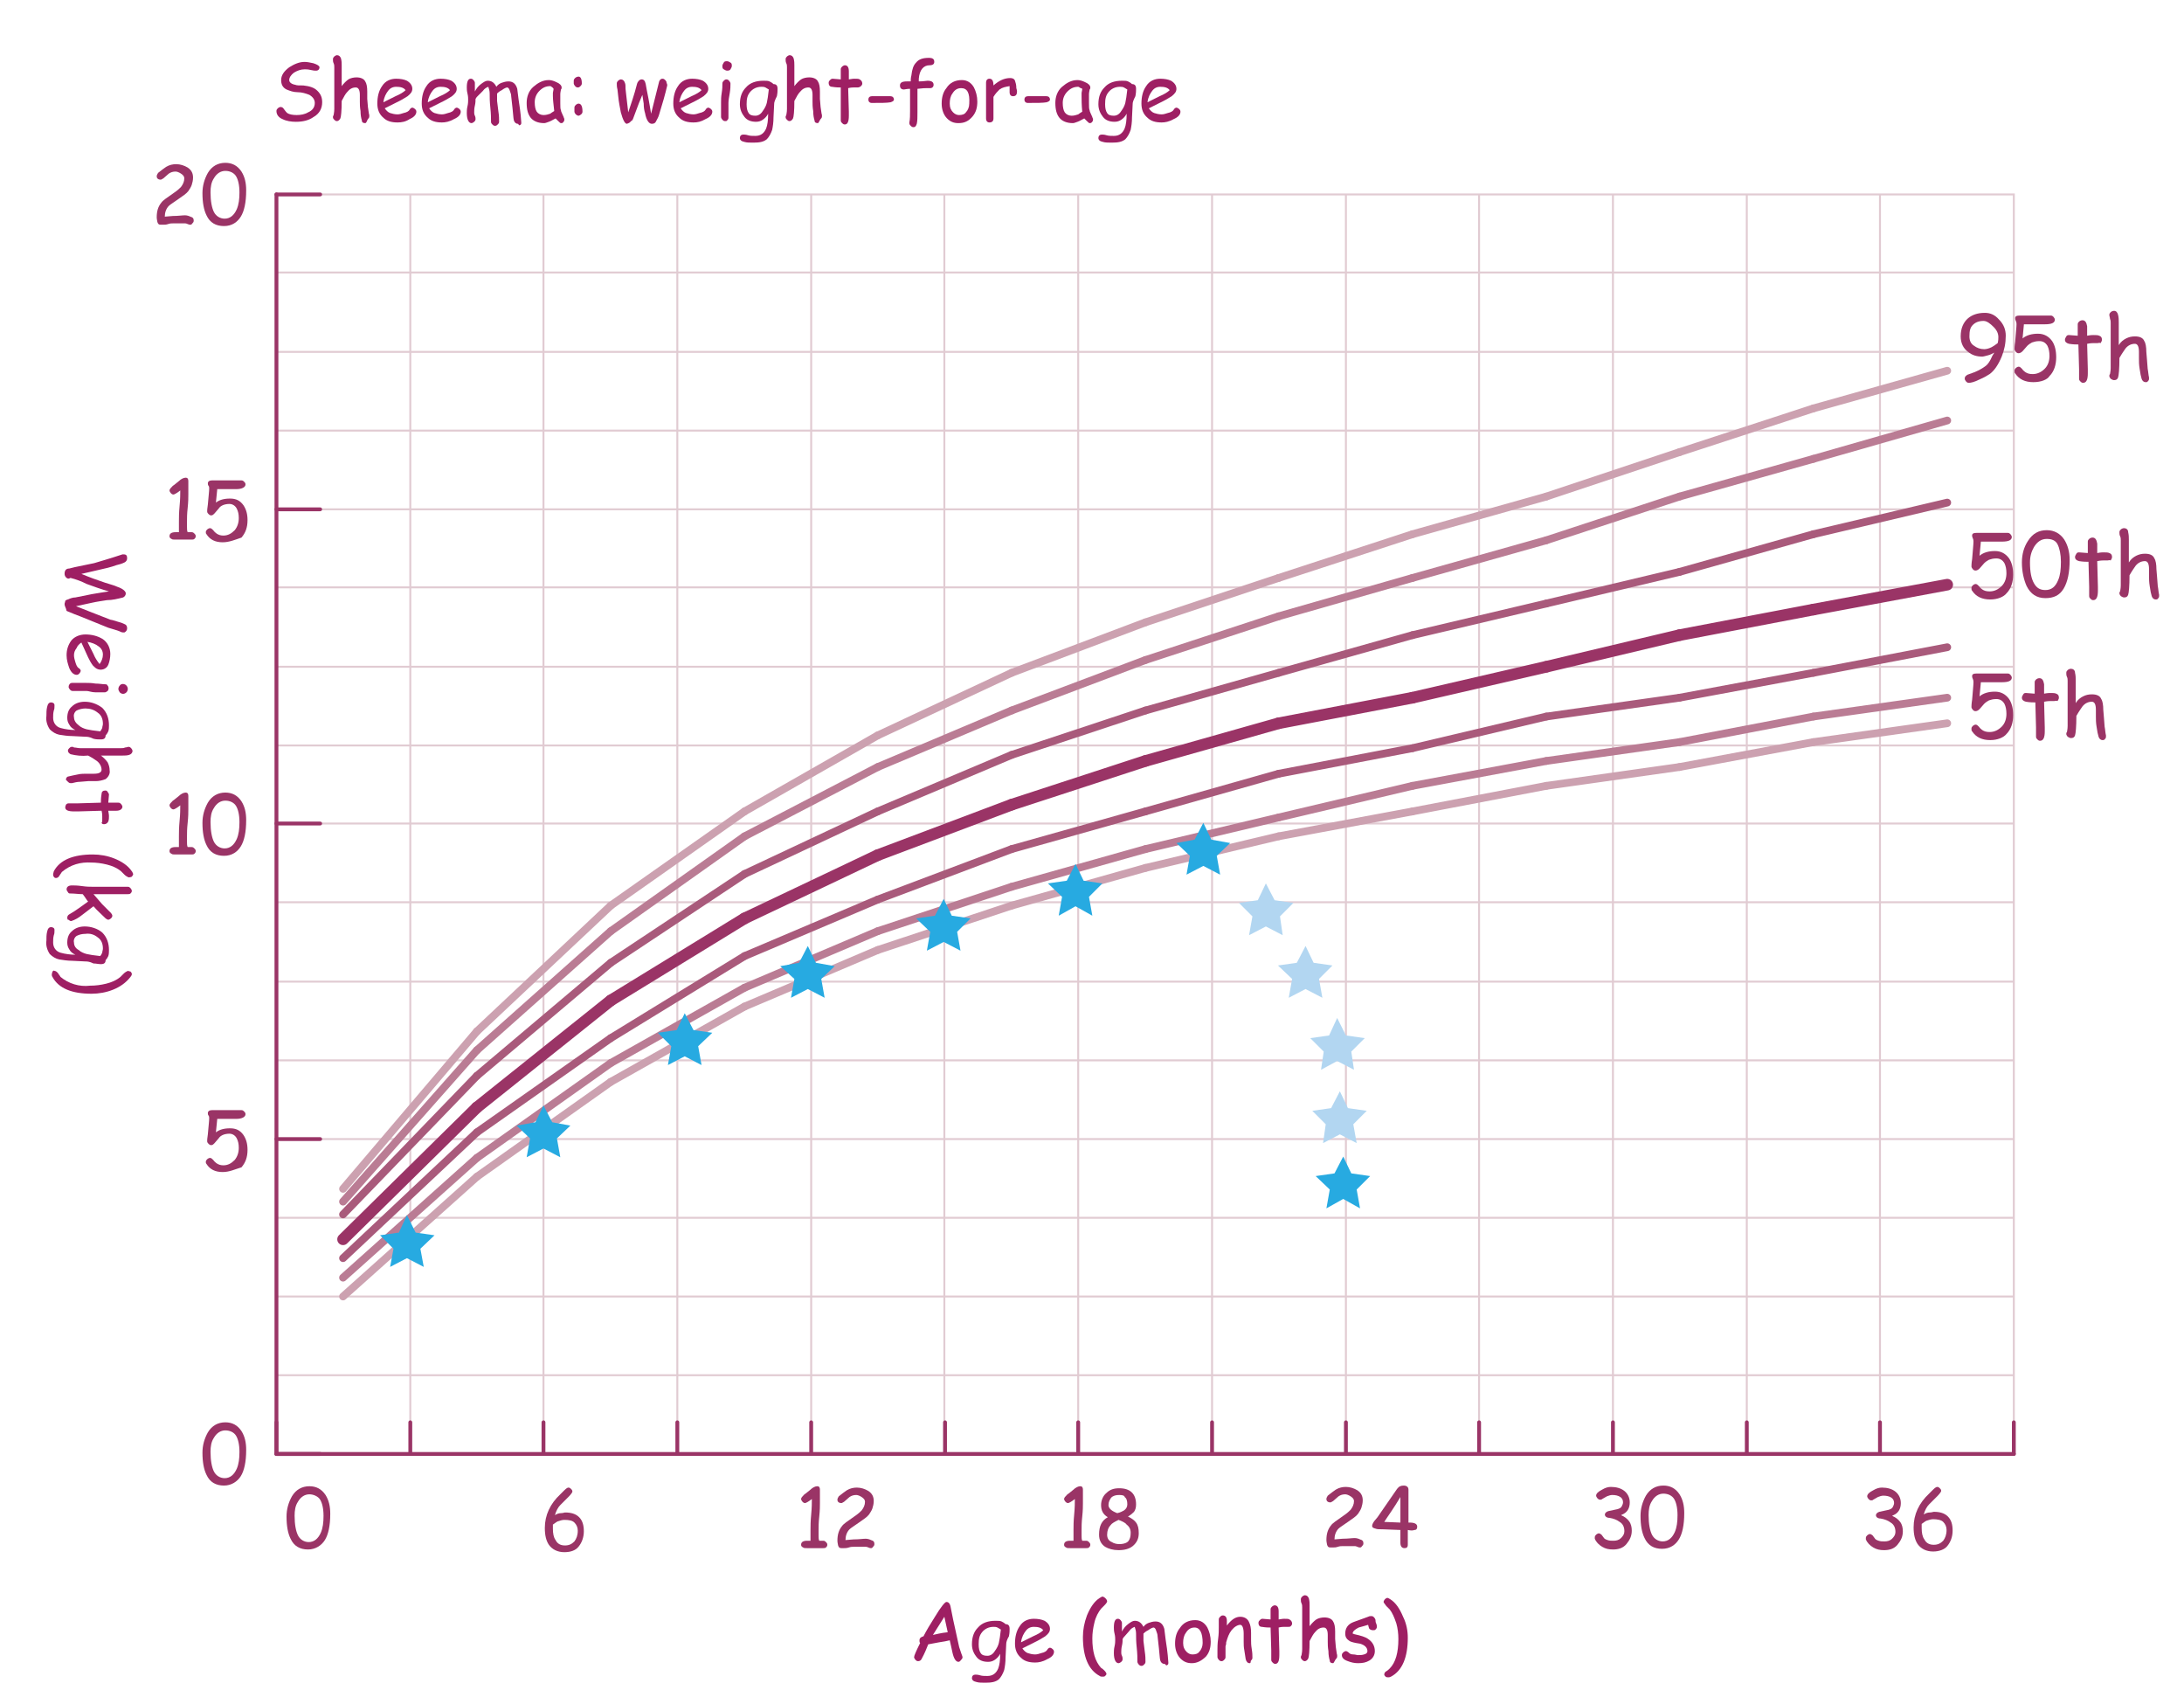 <?xml version="1.0" encoding="utf-8"?>
<!-- Generator: Adobe Illustrator 22.1.0, SVG Export Plug-In . SVG Version: 6.00 Build 0)  -->
<svg version="1.1" id="Layer_1" xmlns="http://www.w3.org/2000/svg" xmlns:xlink="http://www.w3.org/1999/xlink" x="0px" y="0px"
	 viewBox="0 0 324.7 253.3" style="enable-background:new 0 0 324.7 253.3;" xml:space="preserve">
<style type="text/css">
	.st0{fill:none;stroke:#E1CBD2;stroke-width:0.29;}
	.st1{fill:none;stroke:#9A3466;stroke-width:0.57;stroke-linecap:round;}
	.st2{enable-background:new    ;}
	.st3{fill:#9A3466;}
	.st4{fill:none;stroke:#CCA1B0;stroke-width:1.15;stroke-linecap:round;}
	.st5{fill:none;stroke:#BA7C94;stroke-width:1.15;stroke-linecap:round;}
	.st6{fill:none;stroke:#A95A7B;stroke-width:1.15;stroke-linecap:round;}
	.st7{fill:none;stroke:#9A3466;stroke-width:1.72;stroke-linecap:round;}
	.st8{fill:#9E1F63;}
	.st9{fill:#27AAE1;}
	.st10{fill:#B2D6F1;}
</style>
<title>S1_p4</title>
<rect x="41.1" y="28.9" class="st0" width="258.3" height="187.2"/>
<line class="st0" x1="41.1" y1="204.4" x2="299.4" y2="204.4"/>
<line class="st0" x1="41.1" y1="192.7" x2="299.4" y2="192.7"/>
<line class="st0" x1="41.1" y1="181" x2="299.4" y2="181"/>
<line class="st0" x1="41.1" y1="169.3" x2="299.4" y2="169.3"/>
<line class="st0" x1="41.1" y1="157.6" x2="299.4" y2="157.6"/>
<line class="st0" x1="41.1" y1="145.9" x2="299.4" y2="145.9"/>
<line class="st0" x1="41.1" y1="134.1" x2="299.4" y2="134.1"/>
<line class="st0" x1="41.1" y1="122.4" x2="299.4" y2="122.4"/>
<line class="st0" x1="41.1" y1="110.8" x2="299.4" y2="110.8"/>
<line class="st0" x1="41.1" y1="99.1" x2="299.4" y2="99.1"/>
<line class="st0" x1="41.1" y1="87.3" x2="299.4" y2="87.3"/>
<line class="st0" x1="41.1" y1="75.7" x2="299.4" y2="75.7"/>
<line class="st0" x1="41.1" y1="64" x2="299.4" y2="64"/>
<line class="st0" x1="41.1" y1="52.3" x2="299.4" y2="52.3"/>
<line class="st0" x1="41.1" y1="40.5" x2="299.4" y2="40.5"/>
<line class="st0" x1="279.5" y1="28.9" x2="279.5" y2="216.1"/>
<line class="st0" x1="259.7" y1="28.9" x2="259.7" y2="216.1"/>
<line class="st0" x1="239.8" y1="28.9" x2="239.8" y2="216.1"/>
<line class="st0" x1="219.9" y1="28.9" x2="219.9" y2="216.1"/>
<line class="st0" x1="200.1" y1="28.9" x2="200.1" y2="216.1"/>
<line class="st0" x1="180.2" y1="28.9" x2="180.2" y2="216.1"/>
<line class="st0" x1="160.3" y1="28.9" x2="160.3" y2="216.1"/>
<line class="st0" x1="140.4" y1="28.9" x2="140.4" y2="216.1"/>
<line class="st0" x1="120.6" y1="28.9" x2="120.6" y2="216.1"/>
<line class="st0" x1="100.7" y1="28.9" x2="100.7" y2="216.1"/>
<line class="st0" x1="80.8" y1="28.9" x2="80.8" y2="216.1"/>
<line class="st0" x1="61" y1="28.9" x2="61" y2="216.1"/>
<line class="st1" x1="41.1" y1="216.1" x2="299.4" y2="216.1"/>
<line class="st1" x1="41.1" y1="216.1" x2="41.1" y2="211.4"/>
<line class="st1" x1="61" y1="216.1" x2="61" y2="211.4"/>
<line class="st1" x1="80.8" y1="216.1" x2="80.8" y2="211.4"/>
<line class="st1" x1="100.7" y1="216.1" x2="100.7" y2="211.4"/>
<line class="st1" x1="120.6" y1="216.1" x2="120.6" y2="211.4"/>
<line class="st1" x1="140.5" y1="216.1" x2="140.5" y2="211.4"/>
<line class="st1" x1="160.3" y1="216.1" x2="160.3" y2="211.4"/>
<line class="st1" x1="180.2" y1="216.1" x2="180.2" y2="211.4"/>
<line class="st1" x1="200.1" y1="216.1" x2="200.1" y2="211.4"/>
<line class="st1" x1="219.9" y1="216.1" x2="219.9" y2="211.4"/>
<line class="st1" x1="239.8" y1="216.1" x2="239.8" y2="211.4"/>
<line class="st1" x1="259.7" y1="216.1" x2="259.7" y2="211.4"/>
<line class="st1" x1="279.5" y1="216.1" x2="279.5" y2="211.4"/>
<line class="st1" x1="299.4" y1="216.1" x2="299.4" y2="211.4"/>
<g class="st2">
	<path class="st3" d="M33.3,220.8c-1.2,0-2.1-0.5-2.6-1.6c-0.4-0.8-0.6-1.9-0.6-3.3c0-1.1,0.3-2.1,0.8-3c0.6-1,1.5-1.5,2.6-1.5
		c1,0,1.8,0.4,2.4,1.3c0.5,0.8,0.7,1.7,0.7,2.8c0,1.8-0.3,3.1-0.8,3.9S34.4,220.8,33.3,220.8z M33.5,212.6c-0.7,0-1.3,0.4-1.7,1.1
		c-0.4,0.6-0.5,1.3-0.5,2.1c0,1.3,0.2,2.3,0.5,2.9s0.9,1,1.6,1c0.8,0,1.4-0.5,1.8-1.4c0.3-0.7,0.4-1.5,0.4-2.5
		c0-1.1-0.2-1.9-0.5-2.4S34.2,212.6,33.5,212.6z"/>
</g>
<g class="st2">
	<path class="st3" d="M33.1,174.2c-1.1,0-1.9-0.4-2.4-1.2c-0.1-0.1-0.1-0.2-0.1-0.3c0-0.2,0.1-0.3,0.2-0.4s0.3-0.2,0.4-0.2
		c0.2,0,0.3,0.1,0.5,0.3c0.2,0.3,0.4,0.4,0.5,0.5c0.3,0.2,0.6,0.3,1,0.3c0.7,0,1.2-0.3,1.7-0.8c0.4-0.5,0.6-1.1,0.6-1.8
		c0-0.6-0.1-1-0.3-1.4c-0.2-0.4-0.6-0.7-1.1-0.7c-0.4,0-0.8,0.1-1,0.2c-0.2,0.1-0.4,0.2-0.6,0.5l-0.6,0.7c-0.2,0.2-0.3,0.3-0.5,0.3
		c-0.2,0-0.3-0.1-0.4-0.2s-0.2-0.2-0.2-0.4c0-0.1,0-0.4,0.1-1c0.1-1.2,0.2-2,0.2-2.4c0-0.1,0-0.3-0.1-0.4s-0.1-0.3-0.1-0.4
		c0-0.2,0.2-0.4,0.6-0.4c0.1,0,0.2,0,0.4,0s0.3,0,0.4,0c0.2,0,0.6,0,1,0s0.8,0,1,0c0.1,0,0.3,0,0.5,0s0.4,0,0.5,0c0.1,0,0.2,0,0.3,0
		s0.2,0,0.3,0c0.2,0,0.3,0.1,0.4,0.2s0.2,0.2,0.2,0.4c0,0.4-0.5,0.7-1.4,0.7c-0.1,0-0.3,0-0.5,0s-0.3,0-0.3,0l-1,0l-1,0
		c0,0.2-0.1,0.8-0.2,2c0.5-0.4,1.2-0.6,2.1-0.6c0.9,0,1.5,0.3,2,1c0.4,0.6,0.6,1.3,0.6,2.2c0,1.1-0.3,1.9-0.9,2.6
		C34.9,173.8,34.1,174.2,33.1,174.2z"/>
</g>
<g class="st2">
	<path class="st3" d="M28.5,127h-1.2l-1.2,0c-0.3,0-0.5,0-0.6-0.1c-0.2-0.1-0.3-0.2-0.3-0.4c0-0.4,0.3-0.6,0.9-0.6l0.3,0l0.2,0
		c0-0.2,0-0.5,0-0.8s0-0.6,0-0.8c0-0.5,0-1.3,0.1-2.3c0.1-1,0.1-1.8,0.1-2.3c-0.5,0.4-0.9,0.6-1,0.6c-0.2,0-0.3-0.1-0.4-0.2
		s-0.2-0.3-0.2-0.4c0-0.2,0.2-0.4,0.5-0.7c0.2-0.1,0.5-0.4,0.9-0.7c0.3-0.3,0.7-0.5,1-0.5c0.3,0,0.4,0.2,0.4,0.5c0,0.1,0,0.2,0,0.4
		s0,0.3,0,0.4c0,0.1,0,0.3,0,0.6s0,0.5,0,0.6c0,0.4,0,1.1-0.1,2s-0.1,1.5-0.1,2c0,0.2,0,0.5,0,0.8s0,0.6,0.1,0.8l0.6,0
		c0.2,0,0.3,0.1,0.4,0.2s0.2,0.2,0.2,0.4c0,0.2-0.1,0.3-0.2,0.4S28.6,127,28.5,127z"/>
	<path class="st3" d="M33.3,127.2c-1.2,0-2.1-0.5-2.6-1.6c-0.4-0.8-0.6-1.9-0.6-3.3c0-1.1,0.3-2.1,0.8-3c0.6-1,1.5-1.5,2.6-1.5
		c1,0,1.8,0.4,2.4,1.3c0.5,0.8,0.7,1.7,0.7,2.8c0,1.8-0.3,3.1-0.8,3.9S34.5,127.2,33.3,127.2z M33.5,119c-0.7,0-1.3,0.4-1.7,1.1
		c-0.4,0.6-0.5,1.3-0.5,2.1c0,1.3,0.2,2.3,0.5,2.9s0.9,1,1.6,1c0.8,0,1.4-0.5,1.8-1.4c0.3-0.7,0.4-1.5,0.4-2.5
		c0-1.1-0.2-1.9-0.5-2.4S34.2,119,33.5,119z"/>
</g>
<g class="st2">
	<path class="st3" d="M28.5,80.2h-1.2l-1.2,0c-0.3,0-0.5,0-0.6-0.1c-0.2-0.1-0.3-0.2-0.3-0.4c0-0.4,0.3-0.6,0.9-0.6l0.3,0l0.2,0
		c0-0.2,0-0.5,0-0.8s0-0.6,0-0.8c0-0.5,0-1.3,0.1-2.3c0.1-1,0.1-1.8,0.1-2.3c-0.5,0.4-0.9,0.6-1,0.6c-0.2,0-0.3-0.1-0.4-0.2
		s-0.2-0.3-0.2-0.4c0-0.2,0.2-0.4,0.5-0.7c0.2-0.1,0.5-0.4,0.9-0.7c0.3-0.3,0.7-0.5,1-0.5c0.3,0,0.4,0.2,0.4,0.5c0,0.1,0,0.2,0,0.4
		s0,0.3,0,0.4c0,0.1,0,0.3,0,0.6s0,0.5,0,0.6c0,0.4,0,1.1-0.1,2s-0.1,1.5-0.1,2c0,0.2,0,0.5,0,0.8s0,0.6,0.1,0.8l0.6,0
		c0.2,0,0.3,0.1,0.4,0.2s0.2,0.2,0.2,0.4c0,0.2-0.1,0.3-0.2,0.4S28.6,80.2,28.5,80.2z"/>
	<path class="st3" d="M33.1,80.6c-1.1,0-1.9-0.4-2.4-1.2c-0.1-0.1-0.1-0.2-0.1-0.3c0-0.2,0.1-0.3,0.2-0.4s0.3-0.2,0.4-0.2
		c0.2,0,0.3,0.1,0.5,0.3c0.2,0.3,0.4,0.4,0.5,0.5c0.3,0.2,0.6,0.3,1,0.3c0.7,0,1.2-0.3,1.7-0.8c0.4-0.5,0.6-1.1,0.6-1.8
		c0-0.6-0.1-1-0.3-1.4c-0.2-0.4-0.6-0.7-1.1-0.7c-0.4,0-0.8,0.1-1,0.2c-0.2,0.1-0.4,0.2-0.6,0.5l-0.6,0.7c-0.2,0.2-0.3,0.3-0.5,0.3
		c-0.2,0-0.3-0.1-0.4-0.2s-0.2-0.2-0.2-0.4c0-0.1,0-0.4,0.1-1c0.1-1.2,0.2-2,0.2-2.4c0-0.1,0-0.3-0.1-0.4s-0.1-0.3-0.1-0.4
		c0-0.2,0.2-0.4,0.6-0.4c0.1,0,0.2,0,0.4,0s0.3,0,0.4,0c0.2,0,0.6,0,1,0s0.8,0,1,0c0.1,0,0.3,0,0.5,0s0.4,0,0.5,0c0.1,0,0.2,0,0.3,0
		s0.2,0,0.3,0c0.2,0,0.3,0.1,0.4,0.2s0.2,0.2,0.2,0.4c0,0.4-0.5,0.7-1.4,0.7c-0.1,0-0.3,0-0.5,0s-0.3,0-0.3,0l-1,0l-1,0
		c0,0.2-0.1,0.8-0.2,2c0.5-0.4,1.2-0.6,2.1-0.6c0.9,0,1.5,0.3,2,1c0.4,0.6,0.6,1.3,0.6,2.2c0,1.1-0.3,1.9-0.9,2.6
		C35,80.2,34.1,80.6,33.1,80.6z"/>
</g>
<g class="st2">
	<path class="st3" d="M28.3,33.4c-0.1,0-0.2,0-0.4-0.1s-0.3-0.1-0.4-0.1c-0.2,0-0.5,0-0.9,0s-0.7,0-0.9,0c-0.2,0-0.4,0-0.7,0.1
		s-0.5,0.1-0.7,0.1c0,0-0.1,0-0.2,0s-0.1,0-0.2,0c-0.3,0-0.4-0.1-0.5-0.4c0-0.1-0.1-0.4-0.1-0.7c0-0.9,0.2-1.6,0.7-2.2
		c0.2-0.3,0.8-0.7,1.8-1.4c0.6-0.4,0.9-0.7,1.1-0.9c0.3-0.4,0.5-0.8,0.5-1.3c0-0.3-0.2-0.5-0.5-0.7c-0.3-0.2-0.6-0.3-0.8-0.3
		c-0.4,0-0.7,0.1-1,0.3l-0.8,0.7c-0.2,0.1-0.3,0.2-0.4,0.2c-0.4,0-0.6-0.2-0.6-0.5c0-0.2,0.1-0.3,0.2-0.5c0.5-0.4,0.9-0.7,1.2-0.9
		c0.5-0.3,1-0.4,1.5-0.4c0.6,0,1.2,0.2,1.7,0.5c0.6,0.4,0.8,0.9,0.8,1.5c0,0.4-0.1,0.8-0.2,1.1s-0.3,0.6-0.5,0.9
		c-0.3,0.4-0.8,0.7-1.5,1.2c-0.7,0.5-1.2,0.8-1.4,1c-0.4,0.4-0.6,1-0.6,1.6l1.2-0.1c0.8,0,1.4-0.1,1.8-0.1c0.3,0,0.6,0.1,0.8,0.2
		c0.4,0.1,0.5,0.3,0.5,0.6c0,0.2-0.1,0.3-0.2,0.4S28.5,33.4,28.3,33.4z"/>
	<path class="st3" d="M33.3,33.6c-1.2,0-2.1-0.5-2.6-1.6c-0.4-0.8-0.6-1.9-0.6-3.3c0-1.1,0.3-2.1,0.8-3c0.6-1,1.5-1.5,2.6-1.5
		c1,0,1.8,0.4,2.4,1.3c0.5,0.8,0.7,1.7,0.7,2.8c0,1.8-0.3,3.1-0.8,3.9S34.5,33.6,33.3,33.6z M33.5,25.4c-0.7,0-1.3,0.4-1.7,1.1
		c-0.4,0.6-0.5,1.3-0.5,2.1c0,1.3,0.2,2.3,0.5,2.9s0.9,1,1.6,1c0.8,0,1.4-0.5,1.8-1.4c0.3-0.7,0.4-1.5,0.4-2.5
		c0-1.1-0.2-1.9-0.5-2.4S34.2,25.4,33.5,25.4z"/>
</g>
<line class="st1" x1="41.1" y1="216.1" x2="41.1" y2="28.9"/>
<line class="st1" x1="41.1" y1="216.1" x2="47.6" y2="216.1"/>
<line class="st1" x1="41.1" y1="169.3" x2="47.6" y2="169.3"/>
<line class="st1" x1="41.1" y1="122.4" x2="47.6" y2="122.4"/>
<line class="st1" x1="41.1" y1="75.7" x2="47.6" y2="75.7"/>
<line class="st1" x1="41.1" y1="28.9" x2="47.6" y2="28.9"/>
<line class="st4" x1="70.9" y1="153.3" x2="51" y2="176.7"/>
<line class="st4" x1="90.8" y1="134.6" x2="70.9" y2="153.3"/>
<line class="st4" x1="110.7" y1="120.6" x2="90.8" y2="134.6"/>
<line class="st4" x1="130.5" y1="109.3" x2="110.7" y2="120.6"/>
<line class="st4" x1="150.4" y1="100" x2="130.5" y2="109.3"/>
<line class="st4" x1="170.3" y1="92.5" x2="150.4" y2="100"/>
<line class="st4" x1="190.1" y1="85.9" x2="170.3" y2="92.5"/>
<line class="st4" x1="210" y1="79.4" x2="190.1" y2="85.9"/>
<line class="st4" x1="229.9" y1="73.8" x2="210" y2="79.4"/>
<line class="st4" x1="249.7" y1="67.2" x2="229.9" y2="73.8"/>
<line class="st4" x1="269.6" y1="60.7" x2="249.7" y2="67.2"/>
<line class="st4" x1="289.5" y1="55.1" x2="269.6" y2="60.7"/>
<line class="st5" x1="70.9" y1="156.1" x2="51" y2="178.6"/>
<line class="st5" x1="90.8" y1="138.4" x2="70.9" y2="156.1"/>
<line class="st5" x1="110.7" y1="124.3" x2="90.8" y2="138.4"/>
<line class="st5" x1="130.5" y1="114" x2="110.7" y2="124.3"/>
<line class="st5" x1="150.4" y1="105.6" x2="130.5" y2="114"/>
<line class="st5" x1="170.3" y1="98.1" x2="150.4" y2="105.6"/>
<line class="st5" x1="190.1" y1="91.6" x2="170.3" y2="98.1"/>
<line class="st5" x1="210" y1="85.9" x2="190.1" y2="91.6"/>
<line class="st5" x1="229.9" y1="80.3" x2="210" y2="85.9"/>
<line class="st5" x1="249.7" y1="73.8" x2="229.9" y2="80.3"/>
<line class="st5" x1="269.6" y1="68.2" x2="249.7" y2="73.8"/>
<line class="st5" x1="289.5" y1="62.5" x2="269.6" y2="68.2"/>
<line class="st6" x1="70.9" y1="159.9" x2="51" y2="180.5"/>
<line class="st6" x1="90.8" y1="143.1" x2="70.9" y2="159.9"/>
<line class="st6" x1="110.7" y1="129.9" x2="90.8" y2="143.1"/>
<line class="st6" x1="130.5" y1="120.6" x2="110.7" y2="129.9"/>
<line class="st6" x1="150.4" y1="112.2" x2="130.5" y2="120.6"/>
<line class="st6" x1="170.3" y1="105.6" x2="150.4" y2="112.2"/>
<line class="st6" x1="190.1" y1="100" x2="170.3" y2="105.6"/>
<line class="st6" x1="210" y1="94.4" x2="190.1" y2="100"/>
<line class="st6" x1="229.9" y1="89.7" x2="210" y2="94.4"/>
<line class="st6" x1="249.7" y1="85" x2="229.9" y2="89.7"/>
<line class="st6" x1="269.6" y1="79.4" x2="249.7" y2="85"/>
<line class="st6" x1="289.5" y1="74.7" x2="269.6" y2="79.4"/>
<line class="st7" x1="70.9" y1="164.6" x2="51" y2="184.2"/>
<line class="st7" x1="90.8" y1="148.7" x2="70.9" y2="164.6"/>
<line class="st7" x1="110.7" y1="136.5" x2="90.8" y2="148.7"/>
<line class="st7" x1="130.5" y1="127.1" x2="110.7" y2="136.5"/>
<line class="st7" x1="150.4" y1="119.6" x2="130.5" y2="127.1"/>
<line class="st7" x1="170.3" y1="113.1" x2="150.4" y2="119.6"/>
<line class="st7" x1="190.1" y1="107.5" x2="170.3" y2="113.1"/>
<line class="st7" x1="210" y1="103.7" x2="190.1" y2="107.5"/>
<line class="st7" x1="229.9" y1="99.1" x2="210" y2="103.7"/>
<line class="st7" x1="249.7" y1="94.4" x2="229.9" y2="99.1"/>
<line class="st7" x1="269.6" y1="90.6" x2="249.7" y2="94.4"/>
<line class="st7" x1="289.5" y1="86.9" x2="269.6" y2="90.6"/>
<line class="st6" x1="70.9" y1="168.3" x2="51" y2="187"/>
<line class="st6" x1="90.8" y1="154.3" x2="70.9" y2="168.3"/>
<line class="st6" x1="110.7" y1="142.1" x2="90.8" y2="154.3"/>
<line class="st6" x1="130.5" y1="133.7" x2="110.7" y2="142.1"/>
<line class="st6" x1="150.4" y1="126.2" x2="130.5" y2="133.7"/>
<line class="st6" x1="170.3" y1="120.6" x2="150.4" y2="126.2"/>
<line class="st6" x1="190.1" y1="115" x2="170.3" y2="120.6"/>
<line class="st6" x1="210" y1="111.2" x2="190.1" y2="115"/>
<line class="st6" x1="229.9" y1="106.5" x2="210" y2="111.2"/>
<line class="st6" x1="249.7" y1="103.7" x2="229.9" y2="106.5"/>
<line class="st6" x1="269.6" y1="100" x2="249.7" y2="103.7"/>
<line class="st6" x1="289.5" y1="96.2" x2="269.6" y2="100"/>
<line class="st5" x1="70.9" y1="172.1" x2="51" y2="189.9"/>
<line class="st5" x1="90.8" y1="158" x2="70.9" y2="172.1"/>
<line class="st5" x1="110.7" y1="146.8" x2="90.8" y2="158"/>
<line class="st5" x1="130.5" y1="138.4" x2="110.7" y2="146.8"/>
<line class="st5" x1="150.4" y1="131.8" x2="130.5" y2="138.4"/>
<line class="st5" x1="170.3" y1="126.2" x2="150.4" y2="131.8"/>
<line class="st5" x1="190.1" y1="121.5" x2="170.3" y2="126.2"/>
<line class="st5" x1="210" y1="116.8" x2="190.1" y2="121.5"/>
<line class="st5" x1="229.9" y1="113.1" x2="210" y2="116.8"/>
<line class="st5" x1="249.7" y1="110.3" x2="229.9" y2="113.1"/>
<line class="st5" x1="269.6" y1="106.5" x2="249.7" y2="110.3"/>
<line class="st5" x1="289.5" y1="103.7" x2="269.6" y2="106.5"/>
<line class="st4" x1="70.9" y1="174.9" x2="51" y2="192.7"/>
<line class="st4" x1="90.8" y1="160.8" x2="70.9" y2="174.9"/>
<line class="st4" x1="110.7" y1="149.6" x2="90.8" y2="160.8"/>
<line class="st4" x1="130.5" y1="141.2" x2="110.7" y2="149.6"/>
<line class="st4" x1="150.4" y1="134.6" x2="130.5" y2="141.2"/>
<line class="st4" x1="170.3" y1="129" x2="150.4" y2="134.6"/>
<line class="st4" x1="190.1" y1="124.3" x2="170.3" y2="129"/>
<line class="st4" x1="210" y1="120.6" x2="190.1" y2="124.3"/>
<line class="st4" x1="229.9" y1="116.8" x2="210" y2="120.6"/>
<line class="st4" x1="249.7" y1="114" x2="229.9" y2="116.8"/>
<line class="st4" x1="269.6" y1="110.3" x2="249.7" y2="114"/>
<line class="st4" x1="289.5" y1="107.5" x2="269.6" y2="110.3"/>
<g class="st2">
	<path class="st3" d="M295.8,55.6c-0.3,0.2-0.8,0.5-1.5,0.8c-0.8,0.4-1.3,0.5-1.6,0.5c-0.2,0-0.3-0.1-0.4-0.2
		c-0.1-0.1-0.2-0.3-0.2-0.4c0-0.3,0.1-0.4,0.4-0.6l1.1-0.4c0.7-0.3,1.2-0.6,1.6-0.9s0.7-0.8,1-1.5l0.3-0.5c-0.2,0.1-0.5,0.3-0.9,0.4
		c-0.4,0.1-0.7,0.2-0.9,0.2c-0.8,0-1.5-0.2-2.1-0.7c-0.7-0.5-1.1-1.3-1.1-2.3c0-1.2,0.4-2.1,1.1-2.7c0.6-0.5,1.4-0.8,2.5-0.8
		c0.8,0,1.5,0.3,2.1,1c0.7,0.7,1,1.5,1,2.4c0,1.1-0.2,2.1-0.6,3.1C297.1,54.2,296.5,55.1,295.8,55.6z M294.9,47.7
		c-0.7,0-1.2,0.2-1.6,0.6c-0.4,0.4-0.5,0.9-0.5,1.7c0,0.6,0.2,1.1,0.7,1.4c0.4,0.3,0.9,0.5,1.5,0.5c0.3,0,0.7-0.1,1.1-0.3
		c0.2-0.1,0.5-0.3,0.9-0.6c0.1-0.4,0.1-0.7,0.1-0.9c0-0.5-0.2-1-0.7-1.5S295.4,47.7,294.9,47.7z"/>
	<path class="st3" d="M302.3,56.8c-1.2,0-2.1-0.4-2.7-1.3c-0.1-0.1-0.1-0.2-0.1-0.4c0-0.2,0.1-0.3,0.2-0.4c0.1-0.1,0.3-0.2,0.4-0.2
		c0.2,0,0.3,0.1,0.5,0.3c0.2,0.3,0.4,0.4,0.5,0.5c0.3,0.2,0.6,0.3,1.1,0.3c0.7,0,1.3-0.3,1.8-0.8c0.5-0.5,0.7-1.2,0.7-1.9
		c0-0.6-0.1-1.1-0.3-1.5c-0.3-0.5-0.7-0.7-1.2-0.7c-0.5,0-0.8,0.1-1.1,0.2c-0.2,0.1-0.5,0.3-0.7,0.5l-0.7,0.8
		c-0.2,0.2-0.4,0.3-0.6,0.3c-0.2,0-0.3-0.1-0.4-0.2c-0.1-0.1-0.2-0.3-0.2-0.4c0-0.1,0-0.5,0.1-1.1c0.1-1.3,0.2-2.2,0.2-2.6
		c0-0.1,0-0.3-0.1-0.5s-0.1-0.3-0.1-0.4c0-0.3,0.2-0.4,0.7-0.4c0.1,0,0.2,0,0.4,0c0.2,0,0.3,0,0.4,0c0.2,0,0.6,0,1.1,0
		c0.5,0,0.9,0,1.1,0c0.1,0,0.3,0,0.5,0c0.2,0,0.4,0,0.5,0c0.1,0,0.2,0,0.3,0c0.2,0,0.3,0,0.3,0c0.2,0,0.3,0.1,0.4,0.2
		c0.1,0.1,0.2,0.3,0.2,0.4c0,0.5-0.5,0.7-1.5,0.7c-0.1,0-0.3,0-0.5,0c-0.2,0-0.3,0-0.4,0l-1.1,0l-1.1,0c0,0.2-0.1,0.9-0.2,2.1
		c0.6-0.5,1.4-0.7,2.3-0.7c0.9,0,1.6,0.4,2.1,1.1c0.4,0.6,0.6,1.4,0.6,2.4c0,1.1-0.3,2.1-1,2.8C304.4,56.4,303.5,56.8,302.3,56.8z"
		/>
	<path class="st3" d="M311.8,51c-0.1,0-0.2,0-0.3,0c-0.1,0-0.2,0-0.3,0c-0.1,0-0.4,0-0.9,0.1l0.1,3.8l0,0.3l0,0.3
		c0,0.9-0.2,1.4-0.7,1.4c-0.2,0-0.3-0.1-0.4-0.2c-0.1-0.1-0.2-0.2-0.2-0.4c0-0.2,0-0.4,0-0.7c0-0.3,0-0.6,0-0.7l-0.1-3.7
		c-0.3,0-0.8,0-1.4-0.1c-0.4-0.1-0.6-0.3-0.6-0.6c0-0.2,0.1-0.3,0.2-0.5s0.3-0.2,0.4-0.2l1.3,0.1c0-0.2,0-0.5,0-0.9
		c0-0.4,0-0.6,0-0.8c0-0.2,0.1-0.3,0.2-0.4c0.1-0.1,0.3-0.2,0.5-0.2c0.4,0,0.6,0.3,0.7,0.9c0,0.2,0,0.3,0,0.6l0,0.4l0,0.4
		c0.5-0.1,0.8-0.1,0.9-0.1c0.4,0,0.7,0,0.9,0.1c0.3,0.1,0.4,0.3,0.4,0.6c0,0.2-0.1,0.3-0.2,0.5C312.1,50.9,312,51,311.8,51z"/>
	<path class="st3" d="M319,56.8c-0.3,0-0.5-0.2-0.6-0.5c-0.1-0.3-0.2-0.8-0.3-1.5c-0.1-0.6-0.1-1.1-0.1-1.5c0-0.1,0-0.3,0-0.5
		s0-0.4,0-0.5c0-0.8-0.2-1.2-0.6-1.2c-0.5,0-1,0.2-1.4,0.7c-0.2,0.3-0.5,0.7-0.9,1.4c0,1.6-0.1,2.6-0.2,2.9
		c-0.1,0.3-0.3,0.4-0.6,0.4c-0.2,0-0.3-0.1-0.5-0.2c-0.1-0.1-0.2-0.3-0.2-0.4c0-0.1,0-0.2,0.1-0.3c0-0.1,0.1-0.4,0.1-0.9l0-0.9
		l0-4.7c0-0.5,0-0.9,0-1.1c0-0.2,0-0.4-0.1-0.6c0-0.2-0.1-0.4-0.1-0.6c0-0.2,0.1-0.3,0.2-0.4c0.1-0.1,0.3-0.2,0.5-0.2
		c0.3,0,0.5,0.2,0.6,0.6c0.1,0.4,0.1,0.8,0.1,1.1c0,0.4,0,0.9,0,1.4c0,0.5,0,0.9,0,1.4l0,0.6c0.3-0.5,0.7-0.8,1.1-1s0.8-0.3,1.3-0.3
		c0.7,0,1.2,0.2,1.4,0.7c0.2,0.3,0.3,0.9,0.3,1.6l0.1,1.2l0.1,1.3c0.1,0.5,0.1,0.9,0.2,1.3c0,0.1,0,0.1,0,0.2c0,0.2-0.1,0.3-0.2,0.4
		S319.2,56.8,319,56.8z"/>
</g>
<g class="st2">
	<path class="st3" d="M295.9,89.1c-1.2,0-2.1-0.4-2.7-1.3c-0.1-0.1-0.1-0.2-0.1-0.4c0-0.2,0.1-0.3,0.2-0.4c0.1-0.1,0.3-0.2,0.4-0.2
		c0.2,0,0.3,0.1,0.5,0.3c0.2,0.3,0.4,0.4,0.5,0.5c0.3,0.2,0.6,0.3,1.1,0.3c0.7,0,1.3-0.3,1.8-0.8c0.5-0.5,0.7-1.2,0.7-1.9
		c0-0.6-0.1-1.1-0.3-1.5c-0.3-0.5-0.7-0.7-1.2-0.7c-0.5,0-0.8,0.1-1.1,0.2c-0.2,0.1-0.5,0.3-0.7,0.5l-0.7,0.8
		c-0.2,0.2-0.4,0.3-0.6,0.3c-0.2,0-0.3-0.1-0.4-0.2c-0.1-0.1-0.2-0.3-0.2-0.4c0-0.1,0-0.5,0.1-1.1c0.1-1.3,0.2-2.2,0.2-2.6
		c0-0.1,0-0.3-0.1-0.5c-0.1-0.2-0.1-0.3-0.1-0.4c0-0.3,0.2-0.4,0.7-0.4c0.1,0,0.2,0,0.4,0c0.2,0,0.3,0,0.4,0c0.2,0,0.6,0,1.1,0
		c0.5,0,0.9,0,1.1,0c0.1,0,0.3,0,0.5,0c0.2,0,0.4,0,0.5,0c0.1,0,0.2,0,0.3,0c0.2,0,0.3,0,0.3,0c0.2,0,0.3,0.1,0.4,0.2
		c0.1,0.1,0.2,0.3,0.2,0.4c0,0.5-0.5,0.7-1.5,0.7c-0.1,0-0.3,0-0.5,0c-0.2,0-0.3,0-0.4,0l-1.1,0l-1.1,0c0,0.2-0.1,0.9-0.2,2.1
		c0.6-0.5,1.4-0.7,2.3-0.7c0.9,0,1.6,0.4,2.1,1.1c0.4,0.6,0.6,1.4,0.6,2.4c0,1.1-0.3,2.1-1,2.8C297.9,88.7,297,89.1,295.9,89.1z"/>
	<path class="st3" d="M304.1,88.9c-1.3,0-2.2-0.6-2.8-1.8c-0.4-0.9-0.7-2.1-0.7-3.5c0-1.2,0.3-2.3,0.9-3.2c0.7-1.1,1.6-1.6,2.8-1.6
		c1.1,0,2,0.5,2.6,1.4c0.5,0.8,0.8,1.8,0.8,3c0,1.9-0.3,3.3-0.9,4.3C306.2,88.5,305.3,88.9,304.1,88.9z M304.3,80.1
		c-0.8,0-1.4,0.4-1.9,1.2c-0.4,0.7-0.6,1.4-0.6,2.3c0,1.4,0.2,2.4,0.6,3.1c0.4,0.7,0.9,1,1.7,1c0.9,0,1.5-0.5,1.9-1.5
		c0.3-0.7,0.4-1.6,0.4-2.7c0-1.1-0.2-2-0.5-2.6C305.6,80.3,305,80.1,304.3,80.1z"/>
	<path class="st3" d="M313.3,83.3c-0.1,0-0.2,0-0.3,0c-0.1,0-0.2,0-0.3,0c-0.1,0-0.4,0-0.9,0.1l0.1,3.8l0,0.3l0,0.3
		c0,0.9-0.2,1.4-0.7,1.4c-0.2,0-0.3-0.1-0.4-0.2s-0.2-0.2-0.2-0.4c0-0.2,0-0.4,0-0.7c0-0.3,0-0.6,0-0.7l-0.1-3.7
		c-0.3,0-0.8,0-1.4-0.1c-0.4-0.1-0.6-0.3-0.6-0.6c0-0.2,0.1-0.3,0.2-0.5s0.3-0.2,0.4-0.2l1.3,0.1c0-0.2,0-0.5,0-0.9
		c0-0.4,0-0.6,0-0.8c0-0.2,0.1-0.3,0.2-0.4c0.1-0.1,0.3-0.2,0.5-0.2c0.4,0,0.6,0.3,0.7,0.9c0,0.2,0,0.3,0,0.6l0,0.4l0,0.4
		c0.5-0.1,0.8-0.1,0.9-0.1c0.4,0,0.7,0,0.9,0.1c0.3,0.1,0.4,0.3,0.4,0.6c0,0.2-0.1,0.3-0.2,0.5C313.6,83.2,313.5,83.3,313.3,83.3z"
		/>
	<path class="st3" d="M320.5,89.1c-0.3,0-0.5-0.2-0.6-0.5c-0.1-0.3-0.2-0.8-0.3-1.5c-0.1-0.6-0.1-1.1-0.1-1.5c0-0.1,0-0.3,0-0.5
		c0-0.2,0-0.4,0-0.5c0-0.8-0.2-1.2-0.6-1.2c-0.5,0-1,0.2-1.4,0.7c-0.2,0.3-0.5,0.7-0.9,1.4c0,1.6-0.1,2.6-0.2,2.9
		c-0.1,0.3-0.3,0.4-0.6,0.4c-0.2,0-0.3-0.1-0.5-0.2c-0.1-0.1-0.2-0.3-0.2-0.4c0-0.1,0-0.2,0.1-0.3c0-0.1,0.1-0.4,0.1-0.9l0-0.9
		l0-4.7c0-0.5,0-0.9,0-1.1c0-0.2,0-0.4-0.1-0.6s-0.1-0.4-0.1-0.6c0-0.2,0.1-0.3,0.2-0.4c0.1-0.1,0.3-0.2,0.5-0.2
		c0.3,0,0.6,0.2,0.6,0.6c0.1,0.4,0.1,0.8,0.1,1.1c0,0.4,0,0.9,0,1.4c0,0.5,0,0.9,0,1.4l0,0.6c0.3-0.5,0.7-0.8,1.1-1
		c0.4-0.2,0.8-0.3,1.3-0.3c0.7,0,1.2,0.2,1.4,0.7c0.2,0.3,0.3,0.9,0.3,1.6l0.1,1.2l0.1,1.3c0.1,0.5,0.1,0.9,0.2,1.3
		c0,0.1,0,0.1,0,0.2c0,0.2-0.1,0.3-0.2,0.4S320.7,89.1,320.5,89.1z"/>
</g>
<g class="st2">
	<path class="st3" d="M295.9,110c-1.2,0-2.1-0.4-2.7-1.3c-0.1-0.1-0.1-0.2-0.1-0.4c0-0.2,0.1-0.3,0.2-0.4c0.1-0.1,0.3-0.2,0.4-0.2
		c0.2,0,0.3,0.1,0.5,0.3c0.2,0.3,0.4,0.4,0.5,0.5c0.3,0.2,0.6,0.3,1.1,0.3c0.7,0,1.3-0.3,1.8-0.8c0.5-0.5,0.7-1.2,0.7-1.9
		c0-0.6-0.1-1.1-0.3-1.5c-0.3-0.5-0.7-0.7-1.2-0.7c-0.5,0-0.8,0.1-1.1,0.2c-0.2,0.1-0.5,0.3-0.7,0.5l-0.7,0.8
		c-0.2,0.2-0.4,0.3-0.6,0.3c-0.2,0-0.3-0.1-0.4-0.2c-0.1-0.1-0.2-0.3-0.2-0.4c0-0.1,0-0.5,0.1-1.1c0.1-1.3,0.2-2.2,0.2-2.6
		c0-0.1,0-0.3-0.1-0.5c-0.1-0.2-0.1-0.3-0.1-0.4c0-0.3,0.2-0.4,0.7-0.4c0.1,0,0.2,0,0.4,0c0.2,0,0.3,0,0.4,0c0.2,0,0.6,0,1.1,0
		c0.5,0,0.9,0,1.1,0c0.1,0,0.3,0,0.5,0c0.2,0,0.4,0,0.5,0c0.1,0,0.2,0,0.3,0c0.2,0,0.3,0,0.3,0c0.2,0,0.3,0.1,0.4,0.2
		c0.1,0.1,0.2,0.3,0.2,0.4c0,0.5-0.5,0.7-1.5,0.7c-0.1,0-0.3,0-0.5,0c-0.2,0-0.3,0-0.4,0l-1.1,0l-1.1,0c0,0.2-0.1,0.9-0.2,2.1
		c0.6-0.5,1.4-0.7,2.3-0.7c0.9,0,1.6,0.4,2.1,1.1c0.4,0.6,0.6,1.4,0.6,2.4c0,1.1-0.3,2.1-1,2.8C297.9,109.6,297,110,295.9,110z"/>
	<path class="st3" d="M305.4,104.2c-0.1,0-0.2,0-0.3,0c-0.1,0-0.2,0-0.3,0c-0.1,0-0.4,0-0.9,0.1l0.1,3.8l0,0.3l0,0.3
		c0,0.9-0.2,1.4-0.7,1.4c-0.2,0-0.3-0.1-0.4-0.2s-0.2-0.2-0.2-0.4c0-0.2,0-0.4,0-0.7c0-0.3,0-0.6,0-0.7l-0.1-3.7
		c-0.3,0-0.8,0-1.4-0.1c-0.4-0.1-0.6-0.3-0.6-0.6c0-0.2,0.1-0.3,0.2-0.5s0.3-0.2,0.4-0.2l1.3,0.1c0-0.2,0-0.5,0-0.9
		c0-0.4,0-0.6,0-0.8c0-0.2,0.1-0.3,0.2-0.4c0.1-0.1,0.3-0.2,0.5-0.2c0.4,0,0.6,0.3,0.7,0.9c0,0.2,0,0.3,0,0.6l0,0.4l0,0.4
		c0.5-0.1,0.8-0.1,0.9-0.1c0.4,0,0.7,0,0.9,0.1c0.3,0.1,0.4,0.3,0.4,0.6c0,0.2-0.1,0.3-0.2,0.5C305.7,104.1,305.5,104.2,305.4,104.2
		z"/>
	<path class="st3" d="M312.6,110c-0.3,0-0.5-0.2-0.6-0.5c-0.1-0.3-0.2-0.8-0.3-1.5c-0.1-0.6-0.1-1.1-0.1-1.5c0-0.1,0-0.3,0-0.5
		c0-0.2,0-0.4,0-0.5c0-0.8-0.2-1.2-0.6-1.2c-0.5,0-1,0.2-1.4,0.7c-0.2,0.3-0.5,0.7-0.9,1.4c0,1.6-0.1,2.6-0.2,2.9
		c-0.1,0.3-0.3,0.4-0.6,0.4c-0.2,0-0.3-0.1-0.5-0.2c-0.1-0.1-0.2-0.3-0.2-0.4c0-0.1,0-0.2,0.1-0.3c0-0.1,0.1-0.4,0.1-0.9l0-0.9
		l0-4.7c0-0.5,0-0.9,0-1.1c0-0.2,0-0.4-0.1-0.6s-0.1-0.4-0.1-0.6c0-0.2,0.1-0.3,0.2-0.4c0.1-0.1,0.3-0.2,0.5-0.2
		c0.3,0,0.6,0.2,0.6,0.6c0.1,0.4,0.1,0.8,0.1,1.1c0,0.4,0,0.9,0,1.4c0,0.5,0,0.9,0,1.4l0,0.6c0.3-0.5,0.7-0.8,1.1-1
		c0.4-0.2,0.8-0.3,1.3-0.3c0.7,0,1.2,0.2,1.4,0.7c0.2,0.3,0.3,0.9,0.3,1.6l0.1,1.2l0.1,1.3c0.1,0.5,0.1,0.9,0.2,1.3
		c0,0.1,0,0.1,0,0.2c0,0.2-0.1,0.3-0.2,0.4S312.7,110,312.6,110z"/>
</g>
<g class="st2">
	<path class="st3" d="M45.8,230.3c-1.2,0-2.1-0.5-2.6-1.6c-0.4-0.8-0.6-1.9-0.6-3.3c0-1.1,0.3-2.1,0.8-3c0.6-1,1.5-1.5,2.6-1.5
		c1,0,1.8,0.4,2.4,1.3c0.5,0.8,0.7,1.7,0.7,2.8c0,1.8-0.3,3.1-0.8,3.9S46.9,230.3,45.8,230.3z M46,222.1c-0.7,0-1.3,0.4-1.7,1.1
		c-0.4,0.6-0.5,1.3-0.5,2.1c0,1.3,0.2,2.3,0.5,2.9s0.9,1,1.6,1c0.8,0,1.4-0.5,1.8-1.4c0.3-0.7,0.4-1.5,0.4-2.5
		c0-1.1-0.2-1.9-0.5-2.4S46.6,222.1,46,222.1z"/>
</g>
<g class="st2">
	<path class="st3" d="M83.9,230.7c-1,0-1.8-0.4-2.3-1.1c-0.4-0.6-0.6-1.4-0.6-2.5c0-1.9,0.8-3.6,2.3-5l0.6-0.6
		c0.3-0.3,0.5-0.4,0.6-0.4c0.2,0,0.3,0.1,0.4,0.2s0.2,0.2,0.2,0.4c0,0.1-0.2,0.4-0.6,0.8l-1.2,1.2c-0.3,0.3-0.6,0.8-0.8,1.5
		c0.3-0.2,0.6-0.3,0.9-0.3s0.5-0.1,0.6-0.1c0.9,0,1.6,0.2,2.1,0.7s0.7,1.2,0.7,2.1c0,0.9-0.3,1.7-0.8,2.3
		C85.6,230.4,84.9,230.7,83.9,230.7z M83.9,225.9c-0.3,0-0.6,0.1-0.9,0.2c-0.1,0-0.4,0.2-0.8,0.5c0,0.2,0,0.4,0,0.6
		c0,0.7,0.1,1.3,0.4,1.7c0.3,0.6,0.8,0.8,1.4,0.8c0.6,0,1-0.2,1.4-0.6c0.3-0.4,0.5-0.9,0.5-1.6c0-0.5-0.2-0.9-0.5-1.2
		S84.6,225.9,83.9,225.9z"/>
</g>
<g class="st2">
	<path class="st3" d="M122.4,230.1h-1.2l-1.2,0c-0.3,0-0.5,0-0.6-0.1c-0.2-0.1-0.3-0.2-0.3-0.4c0-0.4,0.3-0.6,0.9-0.6l0.3,0l0.2,0
		c0-0.2,0-0.5,0-0.8s0-0.6,0-0.8c0-0.5,0-1.3,0.1-2.3c0.1-1,0.1-1.8,0.1-2.3c-0.5,0.4-0.9,0.6-1,0.6c-0.2,0-0.3-0.1-0.4-0.2
		s-0.2-0.3-0.2-0.4c0-0.2,0.2-0.4,0.5-0.7c0.2-0.1,0.5-0.4,0.9-0.7c0.3-0.3,0.7-0.5,1-0.5c0.3,0,0.4,0.2,0.4,0.5c0,0.1,0,0.2,0,0.4
		s0,0.3,0,0.4c0,0.1,0,0.3,0,0.6s0,0.5,0,0.6c0,0.4,0,1.1-0.1,2s-0.1,1.5-0.1,2c0,0.2,0,0.5,0,0.8s0,0.6,0.1,0.8l0.6,0
		c0.2,0,0.3,0.1,0.4,0.2s0.2,0.2,0.2,0.4c0,0.2-0.1,0.3-0.2,0.4S122.5,230.1,122.4,230.1z"/>
	<path class="st3" d="M129.5,230.1c-0.1,0-0.2,0-0.4-0.1s-0.3-0.1-0.4-0.1c-0.2,0-0.5,0-0.9,0s-0.7,0-0.9,0c-0.2,0-0.4,0-0.7,0.1
		s-0.5,0.1-0.7,0.1c0,0-0.1,0-0.2,0s-0.1,0-0.2,0c-0.3,0-0.4-0.1-0.5-0.4c0-0.1-0.1-0.4-0.1-0.7c0-0.9,0.2-1.6,0.7-2.2
		c0.2-0.3,0.8-0.7,1.8-1.4c0.6-0.4,0.9-0.7,1.1-0.9c0.3-0.4,0.5-0.8,0.5-1.3c0-0.3-0.2-0.5-0.5-0.7c-0.3-0.2-0.6-0.3-0.8-0.3
		c-0.4,0-0.7,0.1-1,0.3l-0.8,0.7c-0.2,0.1-0.3,0.2-0.4,0.2c-0.4,0-0.6-0.2-0.6-0.5c0-0.2,0.1-0.3,0.2-0.5c0.5-0.4,0.9-0.7,1.2-0.9
		c0.5-0.3,1-0.4,1.5-0.4c0.6,0,1.2,0.2,1.7,0.5c0.6,0.4,0.8,0.9,0.8,1.5c0,0.4-0.1,0.8-0.2,1.1s-0.3,0.6-0.5,0.9
		c-0.3,0.4-0.8,0.7-1.5,1.2c-0.7,0.5-1.2,0.8-1.4,1c-0.4,0.4-0.6,1-0.6,1.6l1.2-0.1c0.8,0,1.4-0.1,1.8-0.1c0.3,0,0.6,0.1,0.8,0.2
		c0.4,0.1,0.5,0.3,0.5,0.6c0,0.2-0.1,0.3-0.2,0.4S129.7,230.1,129.5,230.1z"/>
</g>
<g class="st2">
	<path class="st3" d="M161.5,230.1h-1.2l-1.2,0c-0.3,0-0.5,0-0.6-0.1c-0.2-0.1-0.3-0.2-0.3-0.4c0-0.4,0.3-0.6,0.9-0.6l0.3,0l0.2,0
		c0-0.2,0-0.5,0-0.8s0-0.6,0-0.8c0-0.5,0-1.3,0.1-2.3c0.1-1,0.1-1.8,0.1-2.3c-0.5,0.4-0.9,0.6-1,0.6c-0.2,0-0.3-0.1-0.4-0.2
		s-0.2-0.3-0.2-0.4c0-0.2,0.2-0.4,0.5-0.7c0.2-0.1,0.5-0.4,0.9-0.7c0.3-0.3,0.7-0.5,1-0.5c0.3,0,0.4,0.2,0.4,0.5c0,0.1,0,0.2,0,0.4
		s0,0.3,0,0.4c0,0.1,0,0.3,0,0.6s0,0.5,0,0.6c0,0.4,0,1.1-0.1,2s-0.1,1.5-0.1,2c0,0.2,0,0.5,0,0.8s0,0.6,0.1,0.8l0.6,0
		c0.2,0,0.3,0.1,0.4,0.2s0.2,0.2,0.2,0.4c0,0.2-0.1,0.3-0.2,0.4S161.6,230.1,161.5,230.1z"/>
	<path class="st3" d="M166.3,230.4c-0.8,0-1.5-0.2-2-0.5c-0.6-0.4-0.9-1-0.9-1.8c0-1.3,0.4-2.1,1.3-2.6c-0.7-0.4-1-1-1-1.8
		c0-0.7,0.3-1.4,0.8-1.8c0.5-0.5,1.1-0.7,1.9-0.7c1.6,0,2.5,0.8,2.5,2.4c0,0.5-0.1,0.8-0.3,1.1c-0.2,0.2-0.4,0.4-0.9,0.7
		c0.6,0.3,1,0.6,1.2,0.9c0.3,0.4,0.4,0.9,0.4,1.6c0,0.8-0.3,1.4-0.9,1.9C167.9,230.2,167.2,230.4,166.3,230.4z M166.3,225.9
		c-0.6,0.3-1,0.5-1.2,0.8c-0.3,0.3-0.5,0.8-0.5,1.4c0,0.5,0.2,0.9,0.7,1.1c0.3,0.2,0.7,0.3,1.1,0.3c0.7,0,1.2-0.2,1.4-0.5
		c0.2-0.3,0.3-0.6,0.3-1.2c0-0.5-0.2-0.9-0.6-1.2C167.3,226.3,166.8,226.1,166.3,225.9z M166.4,222.2c-0.5,0-0.9,0.1-1.2,0.4
		c-0.2,0.3-0.4,0.6-0.4,1.1c0,0.5,0.5,0.9,1.3,1.2c0.5-0.1,0.8-0.3,1-0.4c0.3-0.2,0.5-0.5,0.5-0.9c0-0.5-0.1-0.9-0.4-1.1
		C167.2,222.3,166.9,222.2,166.4,222.2z"/>
</g>
<g class="st2">
	<path class="st3" d="M202.2,230c-0.1,0-0.2,0-0.4-0.1s-0.3-0.1-0.4-0.1c-0.2,0-0.5,0-0.9,0s-0.7,0-0.9,0c-0.2,0-0.4,0-0.7,0.1
		s-0.5,0.1-0.7,0.1c0,0-0.1,0-0.2,0s-0.1,0-0.2,0c-0.3,0-0.4-0.1-0.5-0.4c0-0.1-0.1-0.4-0.1-0.7c0-0.9,0.2-1.6,0.7-2.2
		c0.2-0.3,0.8-0.7,1.8-1.4c0.6-0.4,0.9-0.7,1.1-0.9c0.3-0.4,0.5-0.8,0.5-1.3c0-0.3-0.2-0.5-0.5-0.7c-0.3-0.2-0.6-0.3-0.8-0.3
		c-0.4,0-0.7,0.1-1,0.3l-0.8,0.7c-0.2,0.1-0.3,0.2-0.4,0.2c-0.4,0-0.6-0.2-0.6-0.5c0-0.2,0.1-0.3,0.2-0.5c0.5-0.4,0.9-0.7,1.2-0.9
		c0.5-0.3,1-0.4,1.5-0.4c0.6,0,1.2,0.2,1.7,0.5c0.6,0.4,0.8,0.9,0.8,1.5c0,0.4-0.1,0.8-0.2,1.1s-0.3,0.6-0.5,0.9
		c-0.3,0.4-0.8,0.7-1.5,1.2c-0.7,0.5-1.2,0.8-1.4,1c-0.4,0.4-0.6,1-0.6,1.6l1.2-0.1c0.8,0,1.4-0.1,1.8-0.1c0.3,0,0.6,0.1,0.8,0.2
		c0.4,0.1,0.5,0.3,0.5,0.6c0,0.2-0.1,0.3-0.2,0.4S202.4,230,202.2,230z"/>
	<path class="st3" d="M209.3,227.4v2.2c0,0.4-0.2,0.5-0.5,0.5c-0.4,0-0.6-0.3-0.6-0.8c0-0.1,0-0.2,0-0.3s0-0.2,0-0.3l0-1.3l-2.6-0.1
		c-0.5,0-0.9,0-1.1-0.1c-0.4-0.1-0.5-0.2-0.5-0.4c0-0.2,0.1-0.4,0.3-0.7l0.5-0.6l2.9-4.2c0.3-0.4,0.6-0.5,1-0.5
		c0.4,0,0.7,0.2,0.7,0.6v4.9c0.1,0,0.1,0,0.2,0c0.7,0,1.1,0.2,1.1,0.6c0,0.3-0.1,0.5-0.4,0.5C210,227.5,209.8,227.5,209.3,227.4z
		 M208.2,222.5c-1,1.7-1.9,2.9-2.4,3.7l2.4,0.1V222.5z"/>
</g>
<g class="st2">
	<path class="st3" d="M239.8,230.3c-0.6,0-1.1-0.1-1.6-0.4c-0.5-0.3-0.9-0.7-1.1-1.2c0-0.1,0-0.1,0-0.2c0-0.2,0.1-0.3,0.2-0.4
		s0.3-0.2,0.4-0.2s0.3,0.1,0.4,0.2l0.3,0.4c0.1,0.2,0.3,0.3,0.6,0.4s0.5,0.1,0.9,0.1c0.4,0,0.8-0.1,1.1-0.4c0.3-0.3,0.5-0.6,0.5-1
		c0-0.6-0.2-1.1-0.7-1.4c-0.4-0.3-0.9-0.5-1.5-0.6c-0.4,0-0.7-0.2-0.7-0.5c0-0.2,0.2-0.4,0.5-0.5l1.4-0.3c0.3-0.1,0.5-0.2,0.6-0.4
		s0.2-0.4,0.2-0.6c0-0.3-0.1-0.6-0.4-0.8c-0.3-0.2-0.7-0.3-1.2-0.3c-0.3,0-0.5,0.1-0.8,0.2l-0.7,0.4c-0.1,0.1-0.2,0.1-0.3,0.1
		c-0.2,0-0.3-0.1-0.4-0.2s-0.2-0.3-0.2-0.4c0-0.3,0.3-0.6,0.9-0.9c0.5-0.3,0.9-0.4,1.3-0.4c0.8,0,1.5,0.2,2,0.6
		c0.5,0.4,0.8,1,0.8,1.7c0,0.9-0.4,1.5-1.1,1.8c-0.1,0-0.1,0.1-0.2,0.1c0.5,0.2,0.9,0.5,1.2,0.9s0.4,0.9,0.4,1.4
		c0,0.8-0.3,1.4-0.8,2S240.6,230.3,239.8,230.3z"/>
	<path class="st3" d="M247.1,230.2c-1.2,0-2.1-0.5-2.6-1.6c-0.4-0.8-0.6-1.9-0.6-3.3c0-1.1,0.3-2.1,0.8-3c0.6-1,1.5-1.5,2.6-1.5
		c1,0,1.8,0.4,2.4,1.3c0.5,0.8,0.7,1.7,0.7,2.8c0,1.8-0.3,3.1-0.8,3.9S248.3,230.2,247.1,230.2z M247.3,222c-0.7,0-1.3,0.4-1.7,1.1
		c-0.4,0.6-0.5,1.3-0.5,2.1c0,1.3,0.2,2.3,0.5,2.9s0.9,1,1.6,1c0.8,0,1.4-0.5,1.8-1.4c0.3-0.7,0.4-1.5,0.4-2.5
		c0-1.1-0.2-1.9-0.5-2.4S248,222,247.3,222z"/>
</g>
<g class="st2">
	<path class="st3" d="M280.1,230.4c-0.6,0-1.1-0.1-1.6-0.4c-0.5-0.3-0.9-0.7-1.1-1.2c0-0.1,0-0.1,0-0.2c0-0.2,0.1-0.3,0.2-0.4
		s0.3-0.2,0.4-0.2s0.3,0.1,0.4,0.2l0.3,0.4c0.1,0.2,0.3,0.3,0.6,0.4s0.5,0.1,0.9,0.1c0.4,0,0.8-0.1,1.1-0.4c0.3-0.3,0.5-0.6,0.5-1
		c0-0.6-0.2-1.1-0.7-1.4c-0.4-0.3-0.9-0.5-1.5-0.6c-0.4,0-0.7-0.2-0.7-0.5c0-0.2,0.2-0.4,0.5-0.5l1.4-0.3c0.3-0.1,0.5-0.2,0.6-0.4
		s0.2-0.4,0.2-0.6c0-0.3-0.1-0.6-0.4-0.8c-0.3-0.2-0.7-0.3-1.2-0.3c-0.3,0-0.5,0.1-0.8,0.2l-0.7,0.4c-0.1,0.1-0.2,0.1-0.3,0.1
		c-0.2,0-0.3-0.1-0.4-0.2s-0.2-0.3-0.2-0.4c0-0.3,0.3-0.6,0.9-0.9c0.5-0.3,0.9-0.4,1.3-0.4c0.8,0,1.5,0.2,2,0.6
		c0.5,0.4,0.8,1,0.8,1.7c0,0.9-0.4,1.5-1.1,1.8c-0.1,0-0.1,0.1-0.2,0.1c0.5,0.2,0.9,0.5,1.2,0.9s0.4,0.9,0.4,1.4
		c0,0.8-0.3,1.4-0.8,2S280.9,230.4,280.1,230.4z"/>
	<path class="st3" d="M287.4,230.6c-1,0-1.8-0.4-2.3-1.1c-0.4-0.6-0.6-1.4-0.6-2.5c0-1.9,0.8-3.6,2.3-5l0.6-0.6
		c0.3-0.3,0.5-0.4,0.6-0.4c0.2,0,0.3,0.1,0.4,0.2s0.2,0.2,0.2,0.4c0,0.1-0.2,0.4-0.6,0.8l-1.2,1.2c-0.3,0.3-0.6,0.8-0.8,1.5
		c0.3-0.2,0.6-0.3,0.9-0.3s0.5-0.1,0.6-0.1c0.9,0,1.6,0.2,2.1,0.7s0.7,1.2,0.7,2.1c0,0.9-0.3,1.7-0.8,2.3
		C289.1,230.3,288.3,230.6,287.4,230.6z M287.4,225.8c-0.3,0-0.6,0.1-0.9,0.2c-0.1,0-0.4,0.2-0.8,0.5c0,0.2,0,0.4,0,0.6
		c0,0.7,0.1,1.3,0.4,1.7c0.3,0.6,0.8,0.8,1.4,0.8c0.6,0,1-0.2,1.4-0.6c0.3-0.4,0.5-0.9,0.5-1.6c0-0.5-0.2-0.9-0.5-1.2
		S288,225.8,287.4,225.8z"/>
</g>
<g class="st2">
	<path class="st8" d="M41.1,16.5c0-0.2,0.1-0.3,0.2-0.4s0.3-0.2,0.4-0.2c0.2,0,0.4,0.1,0.5,0.3c0.2,0.3,0.4,0.5,0.5,0.6
		c0.3,0.2,0.8,0.3,1.4,0.3c0.6,0,1.2-0.1,1.7-0.4c0.7-0.3,1-0.8,1-1.4c0-0.5-0.3-0.9-0.8-1.2c-0.5-0.2-1.1-0.4-1.8-0.4
		c-0.6,0-1.1-0.2-1.6-0.4c-0.6-0.3-0.8-0.8-0.8-1.4c0-0.7,0.4-1.3,1.2-1.9c0.8-0.5,1.5-0.8,2.3-0.8c0.4,0,0.8,0.1,1.3,0.2
		c0.6,0.2,0.9,0.4,0.9,0.6c0,0.3-0.2,0.5-0.5,0.5c-0.2,0-0.4,0-0.8-0.1s-0.7-0.1-0.9-0.1c-0.6,0-1.1,0.2-1.6,0.5
		c-0.4,0.3-0.7,0.7-0.7,1.1c0,0.3,0.3,0.6,0.9,0.7c0.2,0.1,0.6,0.1,1.2,0.1c0.9,0.1,1.6,0.3,2.1,0.8c0.5,0.5,0.7,1,0.7,1.7
		c0,0.9-0.4,1.7-1.3,2.2c-0.7,0.5-1.6,0.7-2.6,0.7c-0.7,0-1.4-0.1-2-0.4C41.5,17.5,41.1,17.1,41.1,16.5z"/>
	<path class="st8" d="M54.3,18.3c-0.3,0-0.5-0.1-0.5-0.4c-0.1-0.3-0.2-0.8-0.2-1.4c-0.1-0.6-0.1-1-0.1-1.4c0-0.1,0-0.3,0-0.5
		s0-0.4,0-0.5c0-0.7-0.2-1.1-0.6-1.1c-0.5,0-0.9,0.2-1.3,0.7c-0.2,0.2-0.5,0.7-0.8,1.3c0,1.5-0.1,2.4-0.2,2.6
		c-0.1,0.2-0.3,0.4-0.5,0.4c-0.2,0-0.3-0.1-0.4-0.2s-0.2-0.2-0.2-0.4c0-0.1,0-0.1,0.1-0.3c0-0.1,0.1-0.4,0.1-0.9l0-0.9l0-4.3
		c0-0.5,0-0.8,0-1c0-0.2,0-0.4-0.1-0.6s-0.1-0.4-0.1-0.6c0-0.2,0.1-0.3,0.2-0.4s0.3-0.2,0.4-0.2c0.3,0,0.5,0.2,0.6,0.5
		c0.1,0.4,0.1,0.7,0.1,1c0,0.4,0,0.8,0,1.3c0,0.4,0,0.9,0,1.3l0,0.5c0.3-0.4,0.7-0.8,1-1s0.8-0.3,1.2-0.3c0.6,0,1.1,0.2,1.3,0.6
		c0.2,0.3,0.3,0.8,0.3,1.5l0,1.1l0.1,1.2c0.1,0.5,0.1,0.9,0.2,1.2c0,0.1,0,0.1,0,0.2c0,0.2-0.1,0.3-0.2,0.4S54.5,18.3,54.3,18.3z"/>
	<path class="st8" d="M59.1,18.2c-0.9,0-1.6-0.2-2.1-0.7c-0.6-0.5-0.9-1.2-0.9-2.1c0-1,0.2-1.9,0.7-2.6c0.5-0.8,1.3-1.1,2.1-1.1
		c0.6,0,1.2,0.1,1.6,0.3c0.5,0.3,0.8,0.7,0.8,1.2c0,0.4-0.2,0.7-0.7,1.1c-0.2,0.1-0.6,0.4-1.2,0.7l-2.2,1.1c0.2,0.3,0.5,0.6,0.8,0.7
		s0.7,0.2,1.1,0.2c0.3,0,0.6-0.1,0.9-0.2c0.5-0.1,0.8-0.3,0.9-0.5s0.3-0.3,0.4-0.3c0.1,0,0.3,0.1,0.4,0.2s0.2,0.2,0.2,0.4
		c0,0.4-0.3,0.8-1,1.1C60.3,18.1,59.7,18.2,59.1,18.2z M58.9,12.9c-0.5,0-0.9,0.2-1.2,0.6s-0.6,0.9-0.7,1.7l1.8-0.9
		c0.7-0.3,1.2-0.6,1.5-0.9C60,13,59.5,12.9,58.9,12.9z"/>
	<path class="st8" d="M65.7,18.2c-0.9,0-1.6-0.2-2.1-0.7c-0.6-0.5-0.9-1.2-0.9-2.1c0-1,0.2-1.9,0.7-2.6c0.5-0.8,1.3-1.1,2.1-1.1
		c0.6,0,1.2,0.1,1.6,0.3c0.5,0.3,0.8,0.7,0.8,1.2c0,0.4-0.2,0.7-0.7,1.1c-0.2,0.1-0.6,0.4-1.2,0.7l-2.2,1.1c0.2,0.3,0.5,0.6,0.8,0.7
		s0.7,0.2,1.1,0.2c0.3,0,0.6-0.1,0.9-0.2c0.5-0.1,0.8-0.3,0.9-0.5s0.3-0.3,0.4-0.3c0.1,0,0.3,0.1,0.4,0.2s0.2,0.2,0.2,0.4
		c0,0.4-0.3,0.8-1,1.1C66.8,18.1,66.2,18.2,65.7,18.2z M65.5,12.9c-0.5,0-0.9,0.2-1.2,0.6s-0.6,0.9-0.7,1.7l1.8-0.9
		c0.7-0.3,1.2-0.6,1.5-0.9C66.6,13,66.1,12.9,65.5,12.9z"/>
	<path class="st8" d="M77,18.4c-0.3,0-0.5-0.2-0.6-0.5c-0.1-0.4-0.1-1-0.2-1.8L76,14.3c0-0.3-0.1-0.5-0.2-0.8
		c-0.1-0.4-0.3-0.5-0.4-0.5c-0.1,0-0.4,0.1-0.8,0.4c-0.4,0.2-0.6,0.4-0.7,0.5c0,0.4,0,0.7,0,1.1l0.2,1.6c0.1,0.6,0.1,1.1,0.1,1.5
		c0,0.2-0.1,0.3-0.2,0.4s-0.2,0.2-0.4,0.2s-0.3-0.1-0.4-0.2S73,18.3,73,18.1c0-0.5,0-1.2-0.1-2.1s-0.1-1.6-0.1-2.1
		c0-0.4-0.1-0.7-0.2-1c-0.3,0.1-0.6,0.3-0.8,0.6L71,14.3c-0.1,0.1-0.2,0.2-0.3,0.4c0,0.2,0,0.6-0.1,1s-0.1,0.8-0.1,1
		c0,0.1,0,0.3,0.1,0.5s0.1,0.4,0.1,0.5c0,0.2-0.1,0.3-0.2,0.4s-0.3,0.2-0.4,0.2c-0.4,0-0.7-0.5-0.7-1.5c0-0.2,0-0.6,0.1-1
		s0.1-0.8,0.1-1c0-0.2,0-0.5-0.1-0.9s-0.1-0.7-0.1-0.9c0-0.9,0.2-1.3,0.6-1.3c0.2,0,0.3,0.1,0.4,0.2s0.2,0.3,0.2,0.4
		c0,0.1,0,0.2,0,0.3s0,0.3,0,0.4l0,0.6c0.2-0.4,0.5-0.8,0.9-1.1s0.7-0.5,1-0.5c0.6,0,1,0.3,1.3,0.9c0.2-0.3,0.5-0.5,0.8-0.6
		s0.6-0.2,1-0.2c0.7,0,1.1,0.4,1.3,1.1c0,0.1,0.1,0.7,0.2,1.6c0.1,0.7,0.3,1.8,0.4,3.4c0,0.2,0,0.3-0.2,0.4S77.1,18.4,77,18.4z"/>
	<path class="st8" d="M83.4,18.3c-0.1,0-0.2-0.1-0.4-0.3c-0.2-0.2-0.3-0.3-0.4-0.4c-0.4,0.2-0.7,0.4-1,0.5s-0.5,0.2-0.7,0.2
		c-0.9,0-1.6-0.3-2-0.8c-0.4-0.5-0.6-1.2-0.6-2.2c0-0.9,0.3-1.8,1-2.4s1.4-1,2.3-1c0.3,0,0.7,0.1,1.1,0.3c0.5,0.2,0.8,0.5,0.8,0.8
		c0,0.1,0,0.2-0.1,0.3c0,0.1-0.1,0.4-0.1,0.7s0,0.8,0,1.3c0,0.5,0,0.9,0.1,1.1c0,0.2,0.2,0.5,0.4,1c0,0.1,0.1,0.2,0.1,0.3l0,0.1
		c0,0.2-0.1,0.3-0.2,0.4S83.6,18.3,83.4,18.3z M82.2,14.3c0-0.2,0-0.4,0-0.5s0.1-0.4,0.1-0.6C82.2,13,82.1,13,82,12.9
		s-0.2-0.1-0.2-0.1c-0.6,0-1.1,0.2-1.6,0.7s-0.7,1.1-0.7,1.7c0,0.6,0.1,1.1,0.3,1.4s0.6,0.5,1,0.5c0.4,0,0.7-0.1,1-0.2
		c0.1-0.1,0.3-0.2,0.6-0.4C82.3,15.6,82.2,14.8,82.2,14.3z"/>
	<path class="st8" d="M86.5,12.4c0,0.2-0.1,0.3-0.2,0.4S86.1,13,85.9,13s-0.3-0.1-0.4-0.2s-0.2-0.3-0.2-0.4c0,0,0-0.1,0-0.2
		s0-0.2,0-0.2c0-0.2,0.1-0.3,0.2-0.4s0.3-0.2,0.4-0.2C86.3,11.3,86.5,11.7,86.5,12.4z M86.6,16.6c0,0.2-0.1,0.3-0.2,0.4
		s-0.3,0.2-0.4,0.2s-0.3-0.1-0.4-0.2c-0.1-0.1-0.2-0.3-0.2-0.4c0-0.1,0-0.2,0-0.3s0-0.2,0-0.3c0-0.2,0.1-0.3,0.2-0.4
		s0.3-0.2,0.4-0.2C86.4,15.4,86.6,15.8,86.6,16.6z"/>
	<path class="st8" d="M99.2,12.7C98.9,14,98.5,15.4,98,17c-0.1,0.4-0.3,0.7-0.5,1.1c-0.1,0.2-0.3,0.3-0.6,0.3c-0.4,0-0.8-0.5-1-1.6
		c-0.1-0.3-0.2-0.8-0.2-1.4l-0.2-1.3L95,15.3l-0.9,2.4C94,17.9,93.9,18,93.8,18c-0.1,0.2-0.3,0.3-0.6,0.4c-0.3,0-0.6-0.6-0.9-1.7
		c-0.1-0.6-0.3-1.4-0.4-2.5l-0.1-0.9c-0.1-0.4-0.1-0.6-0.1-0.9c0-0.2,0.1-0.3,0.2-0.4s0.3-0.2,0.4-0.2c0.3,0,0.5,0.2,0.6,0.5
		c0.1,0.2,0.1,0.5,0.1,0.9l0.1,0.9l0.3,2.6c0.4-1.2,0.9-2.6,1.3-4.2c0.1-0.4,0.4-0.7,0.7-0.7c0.3,0,0.5,0.2,0.6,0.7
		c0.1,0.5,0.2,1.2,0.4,2.1c0.2,1,0.3,1.8,0.4,2.3l0.4-1.6l0.8-3.2c0.1-0.2,0.2-0.4,0.5-0.4c0.2,0,0.3,0.1,0.4,0.2s0.2,0.2,0.2,0.4
		C99.2,12.5,99.2,12.6,99.2,12.7z"/>
	<path class="st8" d="M103.1,18.2c-0.9,0-1.6-0.2-2.1-0.7c-0.6-0.5-0.9-1.2-0.9-2.1c0-1,0.2-1.9,0.7-2.6c0.5-0.8,1.3-1.1,2.1-1.1
		c0.6,0,1.2,0.1,1.6,0.3c0.5,0.3,0.8,0.7,0.8,1.2c0,0.4-0.2,0.7-0.7,1.1c-0.2,0.1-0.6,0.4-1.2,0.7l-2.2,1.1c0.2,0.3,0.5,0.6,0.8,0.7
		s0.7,0.2,1.1,0.2c0.3,0,0.6-0.1,0.9-0.2c0.5-0.1,0.8-0.3,0.9-0.5s0.3-0.3,0.4-0.3c0.1,0,0.3,0.1,0.4,0.2s0.2,0.2,0.2,0.4
		c0,0.4-0.3,0.8-1,1.1C104.2,18.1,103.7,18.2,103.1,18.2z M102.9,12.9c-0.5,0-0.9,0.2-1.2,0.6s-0.6,0.9-0.7,1.7l1.8-0.9
		c0.7-0.3,1.2-0.6,1.5-0.9C104,13,103.5,12.9,102.9,12.9z"/>
	<path class="st8" d="M108.3,15.3c0,0.2,0,0.6,0,1.1s0,0.8,0,1.1c0,0.2-0.1,0.3-0.2,0.4S108,18,107.8,18c-0.2,0-0.3-0.1-0.4-0.2
		s-0.2-0.3-0.2-0.4c0-0.2,0-0.6,0-1.1s0-0.8,0-1.1c0-0.4,0-0.8,0.1-1.4s0.1-1,0.1-1.4c0-0.2,0.1-0.3,0.2-0.4s0.2-0.2,0.4-0.2
		s0.3,0.1,0.4,0.2s0.2,0.3,0.2,0.4c0,0.4,0,0.8-0.1,1.4S108.3,14.9,108.3,15.3z M108.1,10.5c-0.2,0-0.3-0.1-0.5-0.2
		s-0.2-0.3-0.2-0.5s0.1-0.3,0.2-0.5s0.3-0.2,0.5-0.2s0.3,0.1,0.5,0.2s0.2,0.3,0.2,0.5s-0.1,0.3-0.2,0.5S108.2,10.5,108.1,10.5z"/>
	<path class="st8" d="M115.1,15.4l-0.1,2c0,0.8-0.1,1.4-0.2,1.9c-0.2,0.6-0.5,1.1-0.8,1.4c-0.5,0.4-1.1,0.5-2,0.5
		c-0.5,0-1,0-1.3-0.1c-0.5-0.1-0.7-0.3-0.7-0.6c0-0.3,0.2-0.5,0.5-0.5c0.1,0,0.4,0,0.7,0.1s0.7,0.1,1.1,0.1c0.8,0,1.3-0.4,1.6-1.1
		c0.2-0.5,0.3-1.2,0.3-2.2c-0.2,0.4-0.5,0.7-0.8,0.9s-0.6,0.3-1,0.3c-0.7,0-1.3-0.2-1.7-0.7s-0.7-1.1-0.7-1.9c0-1.1,0.3-1.9,0.9-2.5
		c0.6-0.7,1.5-1,2.6-1c0.4,0,0.7,0,0.9,0.1s0.4,0.2,0.6,0.4c0.4,0,0.6,0.2,0.6,0.7c0,0.3,0,0.6-0.1,1.1
		C115.2,14.9,115.1,15.2,115.1,15.4z M113.2,12.9c-0.7,0-1.3,0.3-1.7,0.8c-0.4,0.5-0.5,1-0.5,1.8c0,0.6,0.1,1,0.3,1.3s0.5,0.4,1,0.4
		c0.4,0,0.8-0.2,1.1-0.7c0.3-0.4,0.5-0.8,0.6-1.2c0.1-0.4,0.2-1.1,0.3-2c-0.2-0.1-0.3-0.2-0.5-0.3S113.4,12.9,113.2,12.9z"/>
	<path class="st8" d="M121.6,18.3c-0.3,0-0.5-0.1-0.5-0.4c-0.1-0.3-0.2-0.8-0.2-1.4c-0.1-0.6-0.1-1-0.1-1.4c0-0.1,0-0.3,0-0.5
		s0-0.4,0-0.5c0-0.7-0.2-1.1-0.6-1.1c-0.5,0-0.9,0.2-1.3,0.7c-0.2,0.2-0.5,0.7-0.8,1.3c0,1.5-0.1,2.4-0.2,2.6
		c-0.1,0.2-0.3,0.4-0.5,0.4c-0.2,0-0.3-0.1-0.4-0.2s-0.2-0.2-0.2-0.4c0-0.1,0-0.1,0.1-0.3c0-0.1,0.1-0.4,0.1-0.9l0-0.9l0-4.3
		c0-0.5,0-0.8,0-1c0-0.2,0-0.4-0.1-0.6s-0.1-0.4-0.1-0.6c0-0.2,0.1-0.3,0.2-0.4s0.3-0.2,0.4-0.2c0.3,0,0.5,0.2,0.6,0.5
		c0.1,0.4,0.1,0.7,0.1,1c0,0.4,0,0.8,0,1.3c0,0.4,0,0.9,0,1.3l0,0.5c0.3-0.4,0.7-0.8,1-1s0.8-0.3,1.2-0.3c0.6,0,1.1,0.2,1.3,0.6
		c0.2,0.3,0.3,0.8,0.3,1.5l0,1.1l0.1,1.2c0.1,0.5,0.1,0.9,0.2,1.2c0,0.1,0,0.1,0,0.2c0,0.2-0.1,0.3-0.2,0.4S121.7,18.3,121.6,18.3z"
		/>
	<path class="st8" d="M127.5,13c-0.1,0-0.2,0-0.3,0s-0.2,0-0.3,0c-0.1,0-0.4,0-0.8,0.1l0.1,3.5l0,0.3l0,0.3c0,0.9-0.2,1.3-0.6,1.3
		c-0.2,0-0.3-0.1-0.4-0.2s-0.2-0.2-0.2-0.4c0-0.1,0-0.4,0-0.7s0-0.5,0-0.7L125,13c-0.3,0-0.7,0-1.3-0.1c-0.3,0-0.5-0.2-0.5-0.6
		c0-0.2,0.1-0.3,0.2-0.4s0.2-0.2,0.4-0.2l1.2,0.1c0-0.2,0-0.5,0-0.8s0-0.6,0-0.7c0-0.2,0.1-0.3,0.2-0.4s0.3-0.2,0.4-0.2
		c0.4,0,0.6,0.3,0.6,0.9c0,0.1,0,0.3,0,0.5l0,0.3l0,0.4c0.5-0.1,0.8-0.1,0.8-0.1c0.4,0,0.7,0,0.8,0.1c0.2,0.1,0.4,0.3,0.4,0.6
		c0,0.2-0.1,0.3-0.2,0.4S127.7,13,127.5,13z"/>
	<path class="st8" d="M132.4,15.2c-0.5,0.1-1.5,0.1-2.8,0.1c-0.3,0-0.5-0.2-0.5-0.5s0.2-0.5,0.5-0.5c0.3,0,0.8,0,1.4,0s1.1,0,1.4,0
		c0.3,0,0.5,0.2,0.5,0.5C132.9,15,132.7,15.1,132.4,15.2z"/>
	<path class="st8" d="M138.2,9.7c-0.9,0-1.5,0.7-1.6,2l0,0.4c0.7,0,1.1-0.1,1.3-0.1c0.6,0,0.9,0.2,0.9,0.6c0,0.3-0.2,0.5-0.5,0.5
		c-0.1,0-0.3,0-0.5,0s-0.6,0-1.4,0.1l0,1.3c0,0.2,0,0.6,0,1.1s0,0.8,0,1.1c0,0.7,0,1.3-0.1,1.7c-0.1,0.3-0.2,0.5-0.5,0.5
		c-0.2,0-0.3-0.1-0.4-0.2s-0.2-0.2-0.2-0.4c0,0,0-0.1,0-0.1c0.1-0.5,0.1-1.1,0.1-1.7l0-1.6v-1.7c-0.5,0-0.8,0.1-0.9,0.1
		c-0.4,0-0.6-0.2-0.6-0.6c0-0.4,0.3-0.6,1-0.6l0.6,0c0-0.2,0-0.5,0.1-0.9c0.1-0.9,0.3-1.5,0.7-1.9c0.4-0.5,1-0.7,1.9-0.7
		c0.6,0,0.8,0.2,0.8,0.6C138.9,9.5,138.7,9.7,138.2,9.7z"/>
	<path class="st8" d="M142.5,18.3c-0.7,0-1.2-0.2-1.7-0.7c-0.5-0.5-0.8-1.3-0.8-2.2c0-0.9,0.2-1.7,0.7-2.3c0.5-0.8,1.3-1.2,2.3-1.2
		c0.8,0,1.4,0.4,1.8,1.1c0.3,0.6,0.5,1.3,0.5,2.1c0,0.9-0.2,1.6-0.7,2.2C144,18,143.4,18.3,142.5,18.3z M142.9,13.1
		c-0.6,0-1,0.3-1.3,0.8c-0.3,0.4-0.4,0.9-0.4,1.5s0.2,1,0.5,1.3c0.3,0.3,0.6,0.4,0.9,0.4c0.4,0,0.8-0.1,1-0.4
		c0.3-0.3,0.5-0.8,0.5-1.3C144.2,13.8,143.8,13.1,142.9,13.1z"/>
	<path class="st8" d="M151.2,13.6c0,0.5-0.2,0.7-0.6,0.7c-0.3,0-0.5-0.2-0.5-0.6c0-0.1,0-0.2,0-0.4l0-0.5c-0.6,0.1-1.1,0.2-1.5,0.5
		c-0.3,0.3-0.6,0.6-0.9,1.1l0,3.2c0,0.4-0.2,0.6-0.6,0.6c-0.3,0-0.5-0.2-0.5-0.6v-4.1c0-0.1,0-0.3,0-0.6s0-0.5,0-0.6
		c0-0.4,0.2-0.6,0.5-0.6c0.4,0,0.6,0.3,0.6,1c0.8-0.7,1.6-1.1,2.5-1.1c0.3,0,0.6,0.1,0.7,0.4s0.2,0.6,0.2,1.1
		C151.2,13.4,151.2,13.6,151.2,13.6z"/>
	<path class="st8" d="M155.6,15.2c-0.5,0.1-1.5,0.1-2.8,0.1c-0.3,0-0.5-0.2-0.5-0.5s0.2-0.5,0.5-0.5c0.3,0,0.8,0,1.4,0s1.1,0,1.4,0
		c0.3,0,0.5,0.2,0.5,0.5C156.1,15,155.9,15.1,155.6,15.2z"/>
	<path class="st8" d="M162,18.3c-0.1,0-0.2-0.1-0.4-0.3c-0.2-0.2-0.3-0.3-0.4-0.4c-0.4,0.2-0.7,0.4-1,0.5s-0.5,0.2-0.7,0.2
		c-0.9,0-1.6-0.3-2-0.8c-0.4-0.5-0.6-1.2-0.6-2.2c0-0.9,0.3-1.8,1-2.4s1.4-1,2.3-1c0.3,0,0.7,0.1,1.1,0.3c0.5,0.2,0.8,0.5,0.8,0.8
		c0,0.1,0,0.2-0.1,0.3c0,0.1-0.1,0.4-0.1,0.7s0,0.8,0,1.3c0,0.5,0,0.9,0.1,1.1c0,0.2,0.2,0.5,0.4,1c0,0.1,0.1,0.2,0.1,0.3l0,0.1
		c0,0.2-0.1,0.3-0.2,0.4S162.1,18.3,162,18.3z M160.8,14.3c0-0.2,0-0.4,0-0.5s0.1-0.4,0.1-0.6c-0.1-0.1-0.3-0.1-0.4-0.2
		s-0.2-0.1-0.2-0.1c-0.6,0-1.1,0.2-1.6,0.7s-0.7,1.1-0.7,1.7c0,0.6,0.1,1.1,0.3,1.4s0.6,0.5,1,0.5c0.4,0,0.7-0.1,1-0.2
		c0.1-0.1,0.3-0.2,0.6-0.4C160.8,15.6,160.8,14.8,160.8,14.3z"/>
	<path class="st8" d="M168.4,15.4l-0.1,2c0,0.8-0.1,1.4-0.2,1.9c-0.2,0.6-0.5,1.1-0.8,1.4c-0.5,0.4-1.1,0.5-2,0.5
		c-0.5,0-1,0-1.3-0.1c-0.5-0.1-0.7-0.3-0.7-0.6c0-0.3,0.2-0.5,0.5-0.5c0.1,0,0.4,0,0.7,0.1s0.7,0.1,1.1,0.1c0.8,0,1.3-0.4,1.6-1.1
		c0.2-0.5,0.3-1.2,0.3-2.2c-0.2,0.4-0.5,0.7-0.8,0.9s-0.6,0.3-1,0.3c-0.7,0-1.3-0.2-1.7-0.7s-0.7-1.1-0.7-1.9c0-1.1,0.3-1.9,0.9-2.5
		c0.6-0.7,1.5-1,2.6-1c0.4,0,0.7,0,0.9,0.1s0.4,0.2,0.6,0.4c0.4,0,0.6,0.2,0.6,0.7c0,0.3,0,0.6-0.1,1.1
		C168.5,14.9,168.4,15.2,168.4,15.4z M166.5,12.9c-0.7,0-1.3,0.3-1.7,0.8c-0.4,0.5-0.5,1-0.5,1.8c0,0.6,0.1,1,0.3,1.3s0.5,0.4,1,0.4
		c0.4,0,0.8-0.2,1.1-0.7c0.3-0.4,0.5-0.8,0.6-1.2c0.1-0.4,0.2-1.1,0.3-2c-0.2-0.1-0.3-0.2-0.5-0.3S166.7,12.9,166.5,12.9z"/>
	<path class="st8" d="M172.7,18.2c-0.9,0-1.6-0.2-2.1-0.7c-0.6-0.5-0.9-1.2-0.9-2.1c0-1,0.2-1.9,0.7-2.6c0.5-0.8,1.3-1.1,2.1-1.1
		c0.6,0,1.2,0.1,1.6,0.3c0.5,0.3,0.8,0.7,0.8,1.2c0,0.4-0.2,0.7-0.7,1.1c-0.2,0.1-0.6,0.4-1.2,0.7l-2.2,1.1c0.2,0.3,0.5,0.6,0.8,0.7
		s0.7,0.2,1.1,0.2c0.3,0,0.6-0.1,0.9-0.2c0.5-0.1,0.8-0.3,0.9-0.5s0.3-0.3,0.4-0.3c0.1,0,0.3,0.1,0.4,0.2s0.2,0.2,0.2,0.4
		c0,0.4-0.3,0.8-1,1.1C173.8,18.1,173.2,18.2,172.7,18.2z M172.5,12.9c-0.5,0-0.9,0.2-1.2,0.6s-0.6,0.9-0.7,1.7l1.8-0.9
		c0.7-0.3,1.2-0.6,1.5-0.9C173.6,13,173.1,12.9,172.5,12.9z"/>
</g>
<path class="st8" d="M9.6,89.8c0-0.2,0.1-0.3,0.1-0.5c0.1-0.1,0.3-0.2,0.4-0.2c0.4-0.2,0.8-0.3,1.1-0.3l2.5-0.5
	c1.1-0.2,1.9-0.3,2.5-0.4c-1.1-0.3-2.2-0.7-3.3-1.1c-0.8-0.4-1.6-0.7-2.4-0.9c-0.1,0-0.2,0.1-0.3,0.1c-0.2,0-0.3-0.1-0.4-0.2
	c-0.1-0.1-0.2-0.3-0.2-0.5c0-0.5,0.2-0.8,0.7-0.8l0.8-0.2l2.9-0.6c1-0.3,2.4-0.7,4.2-1.3c0.1,0,0.2,0,0.2,0c0.4,0,0.5,0.2,0.5,0.6
	c0,0.3-0.2,0.5-0.4,0.6c-0.4,0.2-0.8,0.3-1.2,0.4c-0.8,0.3-1.7,0.5-2.6,0.7l-2.6,0.6c1.2,0.5,2.3,0.9,3.5,1.3
	c0.9,0.3,1.4,0.4,1.8,0.6c0.9,0.3,1.3,0.7,1.3,1c0,0.3-0.2,0.5-0.4,0.6c-0.8,0.2-1.6,0.4-2.4,0.4c-0.6,0.1-1.4,0.2-2.3,0.4l-2.3,0.5
	c1.3,0.5,3,1.2,5.1,2c0.1,0,0.5,0.1,1.1,0.3c0.4,0.1,0.7,0.2,1.1,0.4c0.2,0.1,0.3,0.3,0.3,0.6c0,0.3-0.2,0.5-0.4,0.6
	c-0.1,0-0.1,0-0.2,0c-0.2,0-0.4-0.1-0.6-0.2l-0.6-0.2l-1-0.3l-4.2-1.7c-0.5-0.2-1.1-0.4-2-0.8C9.8,90.3,9.6,90.1,9.6,89.8z"/>
<path class="st8" d="M9.9,97.4c0-0.8,0.2-1.5,0.7-2.2c0.5-0.6,1.3-0.9,2.1-0.9c0.9,0,1.8,0.2,2.6,0.7c0.7,0.5,1.1,1.3,1.1,2.2
	c0,0.5-0.1,1.1-0.3,1.6c-0.3,0.7-1.1,0.9-1.7,0.6c-0.2-0.1-0.4-0.3-0.6-0.5c-0.3-0.4-0.5-0.8-0.7-1.2l-1-2.2
	c-0.3,0.2-0.6,0.5-0.7,0.8C11.1,96.7,11,97,11,97.4c0,0.3,0.1,0.7,0.2,1c0.1,0.3,0.2,0.7,0.5,0.9c0.2,0.1,0.3,0.3,0.3,0.4
	c0,0.1-0.1,0.3-0.2,0.4c-0.1,0.1-0.2,0.2-0.4,0.2c-0.4,0-0.8-0.3-1.1-1C10.1,98.7,9.9,98.1,9.9,97.4z M15.3,97.3
	c0-0.5-0.2-0.9-0.6-1.2c-0.5-0.4-1.1-0.6-1.7-0.7l0.9,1.8c0.2,0.5,0.5,1,0.9,1.5C15.1,98.3,15.3,97.8,15.3,97.3z"/>
<path class="st8" d="M12.9,102.7c-0.2,0-0.6,0-1,0h-1.1c-0.2,0-0.3-0.1-0.4-0.2c-0.1-0.1-0.2-0.3-0.2-0.4c0-0.3,0.2-0.6,0.5-0.6
	c0,0,0,0,0,0h1.1h1c0.4,0,0.8,0,1.4,0.1c0.6,0,1,0.1,1.4,0.1c0.2,0,0.3,0,0.4,0.2c0.2,0.2,0.2,0.6,0,0.8c-0.1,0.1-0.3,0.2-0.4,0.2
	c-0.4,0-0.8,0-1.4,0S13.2,102.7,12.9,102.7z M17.6,102.4c0-0.2,0.1-0.4,0.2-0.5c0.2-0.3,0.6-0.3,0.9-0.1c0,0,0.1,0.1,0.1,0.1
	c0.1,0.1,0.2,0.3,0.2,0.5c0,0.2-0.1,0.4-0.2,0.5c-0.3,0.3-0.7,0.3-1,0c0,0,0,0,0,0C17.7,102.7,17.6,102.6,17.6,102.4z"/>
<path class="st8" d="M12.7,109.5l-2-0.1c-0.6,0-1.3-0.1-1.9-0.2c-0.5-0.1-1-0.4-1.4-0.8c-0.4-0.6-0.6-1.3-0.5-2c0-0.4,0-0.9,0.1-1.3
	c0.1-0.5,0.3-0.7,0.6-0.7c0.2,0,0.5,0.1,0.5,0.4c0,0,0,0.1,0,0.1c0,0.2,0,0.5-0.1,0.7c-0.1,0.4-0.1,0.7-0.1,1.1
	c0,0.7,0.4,1.3,1.1,1.5c0.7,0.2,1.5,0.3,2.2,0.3c-0.4-0.2-0.7-0.4-0.9-0.8c-0.2-0.3-0.3-0.6-0.3-1c0-0.7,0.2-1.3,0.7-1.7
	c0.5-0.5,1.2-0.7,1.9-0.7c0.9,0,1.8,0.3,2.6,0.9c0.7,0.7,1,1.6,1,2.6c0,0.3,0,0.6-0.1,0.9c-0.1,0.2-0.2,0.4-0.4,0.6
	c0,0.4-0.2,0.6-0.7,0.6c-0.4,0-0.7,0-1.1-0.1C13.3,109.5,12.9,109.5,12.7,109.5z M15.3,107.6c0-0.7-0.2-1.3-0.8-1.7
	c-0.5-0.4-1.1-0.6-1.8-0.6c-0.4,0-0.9,0.1-1.3,0.3c-0.3,0.2-0.5,0.6-0.4,1c0,0.5,0.3,0.9,0.7,1.2c0.3,0.3,0.8,0.5,1.2,0.6
	c0.4,0.1,1.1,0.2,2,0.3c0.1-0.1,0.2-0.3,0.3-0.5C15.2,108,15.3,107.8,15.3,107.6z"/>
<path class="st8" d="M9.8,115.9c0-0.3,0.2-0.5,0.4-0.5c0.4-0.1,0.9-0.2,1.4-0.3c0.4-0.1,0.9-0.1,1.4-0.1h1c0.7,0,1.1-0.2,1.1-0.6
	c0-0.5-0.3-1-0.7-1.3c-0.4-0.3-0.9-0.6-1.3-0.8c-0.9,0.1-1.8,0-2.6-0.2c-0.2-0.1-0.4-0.3-0.4-0.5c0-0.2,0.1-0.3,0.2-0.4
	c0.1-0.1,0.2-0.2,0.4-0.2c0.1,0,0.2,0,0.3,0.1c0.3,0,0.6,0.1,0.9,0.1h0.9H17h1c0.2,0,0.4,0,0.6-0.1c0.2,0,0.4-0.1,0.5-0.1
	c0.2,0,0.3,0.1,0.4,0.2c0.1,0.1,0.2,0.3,0.2,0.4c0,0.3-0.2,0.5-0.5,0.6c0,0,0,0,0,0c-0.3,0.1-0.7,0.1-1,0.1c-0.4,0-0.8,0-1.3,0
	s-0.9,0-1.3,0H15c0.4,0.3,0.7,0.6,1,1c0.2,0.4,0.3,0.8,0.3,1.2c0.1,0.5-0.2,1-0.6,1.3c-0.5,0.2-1,0.3-1.5,0.3h-1.1l-1.2,0.1
	c-0.4,0-0.8,0.1-1.2,0.2h-0.2c-0.2,0-0.3-0.1-0.4-0.2C10,116.1,9.9,116,9.8,115.9z"/>
<path class="st8" d="M15.2,121.9c0-0.1,0-0.2,0-0.3s0-0.2,0-0.3s0-0.4-0.1-0.8l-3.5,0.1h-0.6c-0.9,0-1.3-0.2-1.3-0.6
	c0-0.2,0.1-0.3,0.1-0.4c0.1-0.1,0.2-0.2,0.4-0.2c0.1,0,0.4,0,0.7,0h0.7l3.4-0.1c0-0.3,0-0.7,0.1-1.3c0-0.3,0.2-0.5,0.5-0.5
	c0,0,0,0,0,0c0.2,0,0.3,0,0.4,0.2c0.1,0.1,0.2,0.3,0.2,0.4l-0.1,1.2h0.8h0.7c0.2,0,0.3,0.1,0.4,0.2c0.1,0.1,0.2,0.3,0.2,0.4
	c0,0.3-0.3,0.6-0.9,0.6h-1.2c0.1,0.5,0.1,0.8,0.1,0.8c0,0.3,0,0.5-0.1,0.8c-0.1,0.2-0.3,0.4-0.6,0.4c-0.2,0-0.3,0-0.4-0.2
	C15.2,122.2,15.2,122,15.2,121.9z"/>
<path class="st8" d="M19.1,130.4c-0.2-0.1-0.4-0.2-0.6-0.4l-0.5-0.5c-0.6-0.5-1.3-0.8-2.1-1c-0.8-0.2-1.6-0.3-2.3-0.3
	c-1.6-0.1-3.1,0.3-4.4,1.4l-0.4,0.6c-0.1,0.2-0.3,0.3-0.5,0.3c-0.1,0-0.3-0.1-0.3-0.2c-0.1-0.1-0.1-0.2-0.1-0.4
	c0-0.1,0.1-0.3,0.1-0.4c0.9-1.7,2.9-2.5,5.8-2.5c1.1,0,2.2,0.2,3.2,0.6c1,0.4,2,1,2.6,1.9c0.1,0.1,0.1,0.2,0.2,0.4
	c0,0.1-0.1,0.3-0.2,0.4C19.4,130.4,19.2,130.4,19.1,130.4z"/>
<path class="st8" d="M10,136.4c0-0.2,0.1-0.4,0.3-0.5c0.5-0.3,1-0.6,1.4-0.9l1.4-1c-0.2-0.2-0.4-0.6-0.8-1.1c-0.6,0-1.2-0.1-1.8-0.1
	c-0.2,0-0.3,0-0.4-0.2c-0.1-0.1-0.2-0.3-0.2-0.4c0-0.4,0.3-0.6,0.8-0.6c0.3,0,0.8,0,1.5,0.1s1.1,0.1,1.5,0.1h2h2h0.6H19
	c0.2,0,0.3,0.1,0.4,0.2c0.1,0.1,0.2,0.3,0.2,0.4c0,0.2-0.1,0.3-0.2,0.4c-0.1,0.1-0.3,0.1-0.4,0.1h-0.6h-0.6h-1.9c-0.7,0-1.4,0-2,0
	c0.4,0.5,0.9,1,1.3,1.5l1.3,1.3c0.1,0.1,0.2,0.3,0.2,0.4c0,0.2-0.1,0.3-0.2,0.4c-0.1,0.1-0.3,0.2-0.4,0.2c-0.1,0-0.3-0.1-0.4-0.2
	c-0.6-0.6-1.2-1.1-1.8-1.8l-1.7,1.3c-0.5,0.4-1,0.7-1.6,0.9c-0.2,0-0.3-0.1-0.4-0.2C10.1,136.8,10,136.6,10,136.4z"/>
<path class="st8" d="M12.7,142.9l-2-0.1c-0.6,0-1.3-0.1-1.9-0.2c-0.5-0.1-1-0.4-1.4-0.8c-0.4-0.6-0.6-1.3-0.5-2c0-0.4,0-0.9,0.1-1.3
	c0.1-0.5,0.3-0.7,0.6-0.7c0.2,0,0.5,0.1,0.5,0.4c0,0,0,0.1,0,0.1c0,0.2,0,0.5-0.1,0.7c-0.1,0.4-0.1,0.7-0.1,1.1
	c0,0.7,0.4,1.3,1.1,1.5c0.7,0.2,1.5,0.3,2.2,0.3c-0.4-0.2-0.7-0.4-0.9-0.8c-0.2-0.3-0.3-0.6-0.3-1c0-0.7,0.2-1.3,0.7-1.7
	c0.5-0.5,1.2-0.7,1.9-0.7c0.9,0,1.9,0.3,2.6,0.9c0.7,0.7,1,1.6,1,2.6c0,0.3,0,0.6-0.1,0.9c-0.1,0.2-0.2,0.4-0.4,0.6
	c0,0.4-0.2,0.6-0.7,0.6c-0.4,0-0.7-0.1-1.1-0.1C13.3,142.9,12.9,142.9,12.7,142.9z M15.3,141c0-0.7-0.2-1.3-0.8-1.7
	c-0.5-0.4-1.1-0.6-1.8-0.5c-0.5,0-0.9,0.1-1.3,0.3c-0.3,0.2-0.5,0.6-0.4,1c0,0.5,0.3,0.9,0.7,1.1c0.3,0.3,0.8,0.5,1.2,0.6
	c0.4,0.1,1.1,0.2,2,0.3c0.1-0.1,0.2-0.3,0.3-0.5C15.2,141.4,15.3,141.2,15.3,141z"/>
<path class="st8" d="M13.6,147.7c-2.9,0-4.9-0.8-5.8-2.5c-0.1-0.1-0.1-0.3-0.1-0.4c0-0.1,0.1-0.3,0.1-0.4c0.1-0.1,0.2-0.2,0.3-0.1
	c0.2,0,0.4,0.2,0.5,0.3c0.1,0.2,0.3,0.4,0.4,0.6c1.2,1,2.8,1.5,4.4,1.3c0.8,0,1.6-0.1,2.4-0.3c0.8-0.2,1.5-0.5,2.1-1l0.5-0.5
	c0.2-0.2,0.4-0.3,0.6-0.4c0.1,0,0.3,0.1,0.4,0.1c0.1,0.1,0.2,0.2,0.2,0.4c0,0.1-0.1,0.3-0.2,0.4c-0.7,0.9-1.6,1.5-2.6,1.9
	C15.8,147.5,14.7,147.7,13.6,147.7z"/>
<g class="st2">
	<path class="st8" d="M142.5,247c-0.4,0-0.7-0.5-0.9-1.4c-0.1-0.4-0.2-1-0.4-1.8c-0.4,0.1-0.9,0.2-1.6,0.3l-1.6,0.3
		c-0.2,0.5-0.5,1.3-1,2.2c-0.1,0.2-0.3,0.3-0.5,0.3c-0.2,0-0.3-0.1-0.4-0.2s-0.2-0.3-0.2-0.4c0-0.2,0.3-0.9,0.9-2.1
		c-0.1-0.1-0.1-0.2-0.1-0.4c0-0.3,0.2-0.5,0.6-0.6c0.4-0.8,1-1.8,1.7-2.9c0.9-1.5,1.5-2.2,1.7-2.2c0.3,0,0.5,0.2,0.6,0.6l0.4,2
		l0.9,4.1l0.3,0.9c0.1,0.3,0.2,0.5,0.2,0.6c0,0.2-0.1,0.3-0.2,0.4S142.7,247,142.5,247z M140.4,240.3l-1.7,2.7
		c0.5-0.1,1.2-0.3,2.2-0.4L140.4,240.3z"/>
	<path class="st8" d="M149.6,244.3l-0.1,2c0,0.8-0.1,1.4-0.2,1.9c-0.2,0.6-0.5,1.1-0.8,1.4c-0.5,0.4-1.1,0.5-2,0.5
		c-0.5,0-1,0-1.3-0.1c-0.5-0.1-0.7-0.3-0.7-0.6c0-0.3,0.2-0.5,0.5-0.5c0.1,0,0.4,0,0.7,0.1s0.7,0.1,1.1,0.1c0.8,0,1.3-0.4,1.6-1.1
		c0.2-0.5,0.3-1.2,0.3-2.2c-0.2,0.4-0.5,0.7-0.8,0.9s-0.6,0.3-1,0.3c-0.7,0-1.3-0.2-1.7-0.7s-0.7-1.1-0.7-1.9c0-1.1,0.3-1.9,0.9-2.5
		c0.6-0.7,1.5-1,2.6-1c0.4,0,0.7,0,0.9,0.1s0.4,0.2,0.6,0.4c0.4,0,0.6,0.2,0.6,0.7c0,0.3,0,0.6-0.1,1.1
		C149.7,243.7,149.6,244.1,149.6,244.3z M147.7,241.8c-0.7,0-1.3,0.3-1.7,0.8c-0.4,0.5-0.5,1-0.5,1.8c0,0.6,0.1,1,0.3,1.3
		s0.5,0.4,1,0.4c0.4,0,0.8-0.2,1.1-0.7c0.3-0.4,0.5-0.8,0.6-1.2c0.1-0.4,0.2-1.1,0.3-2c-0.2-0.1-0.3-0.2-0.5-0.3
		S147.9,241.8,147.7,241.8z"/>
	<path class="st8" d="M153.9,247.1c-0.9,0-1.6-0.2-2.1-0.7c-0.6-0.5-0.9-1.2-0.9-2.1c0-1,0.2-1.9,0.7-2.6c0.5-0.8,1.3-1.1,2.1-1.1
		c0.6,0,1.2,0.1,1.6,0.3c0.5,0.3,0.8,0.7,0.8,1.2c0,0.4-0.2,0.7-0.7,1.1c-0.2,0.1-0.6,0.4-1.2,0.7l-2.2,1.1c0.2,0.3,0.5,0.6,0.8,0.7
		s0.7,0.2,1.1,0.2c0.3,0,0.6-0.1,0.9-0.2c0.5-0.1,0.8-0.3,0.9-0.5s0.3-0.3,0.4-0.3c0.1,0,0.3,0.1,0.4,0.2s0.2,0.2,0.2,0.4
		c0,0.4-0.3,0.8-1,1.1C155,247,154.4,247.1,153.9,247.1z M153.7,241.8c-0.5,0-0.9,0.2-1.2,0.6s-0.6,0.9-0.7,1.7l1.8-0.9
		c0.7-0.3,1.2-0.6,1.5-0.9C154.8,241.9,154.3,241.8,153.7,241.8z"/>
	<path class="st8" d="M164.6,238c0,0.1-0.1,0.3-0.4,0.6c-0.2,0.2-0.4,0.4-0.5,0.5c-0.4,0.5-0.8,1.2-1,2.1c-0.2,0.8-0.3,1.6-0.3,2.3
		c0,2,0.4,3.4,1.3,4.4c0.2,0.1,0.4,0.3,0.5,0.4c0.2,0.2,0.3,0.4,0.3,0.5c0,0.1-0.1,0.2-0.2,0.3s-0.2,0.1-0.4,0.1
		c-0.1,0-0.3,0-0.4-0.1c-1.7-0.9-2.5-2.9-2.5-5.8c0-1.1,0.2-2.1,0.6-3.2c0.5-1.2,1.1-2.1,1.9-2.6c0.2-0.1,0.3-0.2,0.4-0.2
		c0.1,0,0.3,0.1,0.4,0.2S164.6,237.8,164.6,238z"/>
	<path class="st8" d="M173.1,247.3c-0.3,0-0.5-0.2-0.6-0.5c-0.1-0.4-0.1-1-0.2-1.8l-0.2-1.8c0-0.3-0.1-0.5-0.2-0.8
		c-0.1-0.4-0.3-0.5-0.4-0.5c-0.1,0-0.4,0.1-0.8,0.4c-0.4,0.2-0.6,0.4-0.7,0.5c0,0.4,0,0.7,0,1.1l0.2,1.6c0.1,0.6,0.1,1.1,0.1,1.5
		c0,0.2-0.1,0.3-0.2,0.4s-0.2,0.2-0.4,0.2s-0.3-0.1-0.4-0.2s-0.2-0.3-0.2-0.4c0-0.5,0-1.2-0.1-2.1s-0.1-1.6-0.1-2.1
		c0-0.4-0.1-0.7-0.2-1c-0.3,0.1-0.6,0.3-0.8,0.6l-0.7,0.8c-0.1,0.1-0.2,0.2-0.3,0.4c0,0.2,0,0.6-0.1,1s-0.1,0.8-0.1,1
		c0,0.1,0,0.3,0.1,0.5s0.1,0.4,0.1,0.5c0,0.2-0.1,0.3-0.2,0.4s-0.3,0.2-0.4,0.2c-0.4,0-0.7-0.5-0.7-1.5c0-0.2,0-0.6,0.1-1
		s0.1-0.8,0.1-1c0-0.2,0-0.5-0.1-0.9s-0.1-0.7-0.1-0.9c0-0.9,0.2-1.3,0.6-1.3c0.2,0,0.3,0.1,0.4,0.2s0.2,0.3,0.2,0.4
		c0,0.1,0,0.2,0,0.3s0,0.3,0,0.4l0,0.6c0.2-0.4,0.5-0.8,0.9-1.1s0.7-0.5,1-0.5c0.6,0,1,0.3,1.3,0.9c0.2-0.3,0.5-0.5,0.8-0.6
		s0.6-0.2,1-0.2c0.7,0,1.1,0.4,1.3,1.1c0,0.1,0.1,0.7,0.2,1.6c0.1,0.7,0.3,1.8,0.4,3.4c0,0.2,0,0.3-0.2,0.4S173.3,247.3,173.1,247.3
		z"/>
	<path class="st8" d="M177.2,247.2c-0.7,0-1.2-0.2-1.7-0.7c-0.5-0.5-0.8-1.3-0.8-2.2c0-0.9,0.2-1.7,0.7-2.3c0.5-0.8,1.3-1.2,2.3-1.2
		c0.8,0,1.4,0.4,1.8,1.1c0.3,0.6,0.5,1.3,0.5,2.1c0,0.9-0.2,1.6-0.7,2.2C178.7,246.8,178,247.2,177.2,247.2z M177.6,241.9
		c-0.6,0-1,0.3-1.3,0.8c-0.3,0.4-0.4,0.9-0.4,1.5s0.2,1,0.5,1.3c0.3,0.3,0.6,0.4,0.9,0.4c0.4,0,0.8-0.1,1-0.4
		c0.3-0.3,0.5-0.8,0.5-1.3C178.8,242.7,178.4,241.9,177.6,241.9z"/>
	<path class="st8" d="M185.8,247.2c-0.3,0-0.5-0.2-0.6-0.6l-0.2-1.3c-0.1-0.5-0.1-0.9-0.1-1.3c0-0.1,0-0.3,0-0.6s0-0.4,0-0.6
		c0-0.8-0.2-1.3-0.5-1.3c-0.4,0-0.9,0.3-1.3,0.8c-0.4,0.5-0.6,1.1-0.8,1.8c0,0.2,0,0.3-0.1,0.6c0,0.2,0,0.4,0,0.6c0,0.1,0,0.3,0,0.5
		s0,0.4,0,0.5c0,0.2-0.1,0.3-0.2,0.4s-0.2,0.2-0.4,0.2c-0.2,0-0.3-0.1-0.4-0.2s-0.2-0.3-0.2-0.4c0-0.1,0-0.3,0-0.5s0-0.4,0-0.5
		c0-0.4,0-1,0.1-1.7s0.1-1.3,0.1-1.7c0-0.1,0-0.3,0-0.6s0-0.4,0-0.6c0-0.2,0.1-0.3,0.2-0.4s0.2-0.2,0.4-0.2c0.4,0,0.6,0.3,0.6,0.8
		l0,0.7c0.7-0.9,1.3-1.3,2-1.3c0.6,0,1.1,0.3,1.3,0.8c0.2,0.4,0.3,0.9,0.3,1.6v0.6l0,0.5c0,0.3,0,0.7,0.1,1.3s0.1,0.9,0.1,1.3
		c0,0.2-0.1,0.3-0.2,0.4S186,247.2,185.8,247.2z"/>
	<path class="st8" d="M191.5,241.8c-0.1,0-0.2,0-0.3,0s-0.2,0-0.3,0c-0.1,0-0.4,0-0.8,0.1l0.1,3.5l0,0.3l0,0.3
		c0,0.9-0.2,1.3-0.6,1.3c-0.2,0-0.3-0.1-0.4-0.2s-0.2-0.2-0.2-0.4c0-0.1,0-0.4,0-0.7s0-0.5,0-0.7l-0.1-3.4c-0.3,0-0.7,0-1.3-0.1
		c-0.3,0-0.5-0.2-0.5-0.6c0-0.2,0.1-0.3,0.2-0.4s0.2-0.2,0.4-0.2l1.2,0.1c0-0.2,0-0.5,0-0.8s0-0.6,0-0.7c0-0.2,0.1-0.3,0.2-0.4
		s0.3-0.2,0.4-0.2c0.4,0,0.6,0.3,0.6,0.9c0,0.1,0,0.3,0,0.5l0,0.3l0,0.4c0.5-0.1,0.8-0.1,0.8-0.1c0.4,0,0.7,0,0.8,0.1
		c0.2,0.1,0.4,0.3,0.4,0.6c0,0.2-0.1,0.3-0.2,0.4S191.7,241.8,191.5,241.8z"/>
	<path class="st8" d="M198.2,247.2c-0.3,0-0.5-0.1-0.5-0.4c-0.1-0.3-0.2-0.8-0.2-1.4c-0.1-0.6-0.1-1-0.1-1.4c0-0.1,0-0.3,0-0.5
		s0-0.4,0-0.5c0-0.7-0.2-1.1-0.6-1.1c-0.5,0-0.9,0.2-1.3,0.7c-0.2,0.2-0.5,0.7-0.8,1.3c0,1.5-0.1,2.4-0.2,2.6
		c-0.1,0.2-0.3,0.4-0.5,0.4c-0.2,0-0.3-0.1-0.4-0.2s-0.2-0.2-0.2-0.4c0-0.1,0-0.1,0.1-0.3c0-0.1,0.1-0.4,0.1-0.9l0-0.9l0-4.3
		c0-0.5,0-0.8,0-1c0-0.2,0-0.4-0.1-0.6s-0.1-0.4-0.1-0.6c0-0.2,0.1-0.3,0.2-0.4s0.3-0.2,0.4-0.2c0.3,0,0.5,0.2,0.6,0.5
		c0.1,0.4,0.1,0.7,0.1,1c0,0.4,0,0.8,0,1.3c0,0.4,0,0.9,0,1.3l0,0.5c0.3-0.4,0.7-0.8,1-1s0.8-0.3,1.2-0.3c0.6,0,1.1,0.2,1.3,0.6
		c0.2,0.3,0.3,0.8,0.3,1.5l0,1.1l0.1,1.2c0.1,0.5,0.1,0.9,0.2,1.2c0,0.1,0,0.1,0,0.2c0,0.2-0.1,0.3-0.2,0.4S198.3,247.2,198.2,247.2
		z"/>
	<path class="st8" d="M204.1,242.3c-0.2,0-0.4-0.1-0.5-0.2c-0.1-0.1-0.1-0.3-0.2-0.6c-0.3,0.1-0.7,0.2-1.4,0.4
		c-0.6,0.3-0.9,0.6-0.9,0.9c0.1,0,0.2,0.1,0.3,0.1c0.9,0.2,1.6,0.4,2,0.7c0.6,0.4,1,1,1,1.8c0,0.6-0.3,1.1-0.8,1.4
		c-0.5,0.3-1,0.4-1.7,0.4c-0.5,0-1-0.1-1.5-0.3c-0.6-0.2-0.9-0.5-0.9-0.9c0-0.2,0.1-0.3,0.2-0.4s0.3-0.2,0.4-0.2
		c0.1,0,0.3,0.1,0.5,0.3c0.1,0.1,0.3,0.2,0.6,0.2c0.3,0,0.5,0.1,0.7,0.1c0.3,0,0.6,0,0.9-0.1c0.4-0.1,0.5-0.3,0.5-0.5
		c0-0.5-0.4-0.9-1.1-1.1l-0.6-0.1c-0.5-0.1-0.9-0.2-1.1-0.4c-0.3-0.2-0.5-0.5-0.5-1c0-0.8,0.4-1.4,1.2-1.7c0.2-0.1,0.6-0.2,1.1-0.4
		s0.9-0.3,1.1-0.4c0.2-0.1,0.3-0.1,0.5-0.1c0.2,0,0.3,0.1,0.4,0.2s0.2,0.3,0.2,0.4c0,0.1,0,0.3,0.1,0.5s0.1,0.4,0.1,0.5
		c0,0.2-0.1,0.3-0.2,0.4S204.3,242.3,204.1,242.3z"/>
	<path class="st8" d="M209.3,243.4c0,2.9-0.8,4.9-2.5,5.8c-0.2,0.1-0.3,0.1-0.4,0.1c-0.1,0-0.3,0-0.4-0.1s-0.2-0.2-0.2-0.3
		c0-0.2,0.1-0.4,0.3-0.5c0.2-0.1,0.4-0.3,0.5-0.4c0.9-0.9,1.3-2.4,1.3-4.4c0-0.8-0.1-1.6-0.3-2.3c-0.3-0.9-0.6-1.6-1-2.1
		c-0.2-0.2-0.4-0.4-0.5-0.5c-0.2-0.3-0.4-0.5-0.4-0.6c0-0.1,0.1-0.3,0.2-0.4s0.2-0.2,0.4-0.2c0.1,0,0.2,0.1,0.4,0.2
		c0.8,0.5,1.4,1.4,1.9,2.6C209.1,241.3,209.3,242.4,209.3,243.4z"/>
</g>
<polygon class="st9" points="60.5,180.6 61.8,183.2 64.6,183.6 62.5,185.6 63,188.3 60.5,187 58,188.3 58.5,185.6 56.5,183.6 
	59.3,183.2 "/>
<polygon class="st9" points="80.8,164.3 82.1,166.8 84.8,167.3 82.8,169.2 83.3,172 80.8,170.7 78.3,172 78.8,169.2 76.8,167.3 
	79.6,166.8 "/>
<polygon class="st9" points="101.8,150.6 103.1,153.1 105.9,153.5 103.8,155.5 104.3,158.3 101.8,157 99.3,158.3 99.8,155.5 
	97.8,153.5 100.6,153.1 "/>
<polygon class="st9" points="120.1,140.6 121.3,143.1 124.1,143.6 122.1,145.5 122.6,148.3 120.1,147 117.6,148.3 118.1,145.5 
	116,143.6 118.8,143.1 "/>
<polygon class="st9" points="140.3,133.6 141.5,136.1 144.3,136.5 142.3,138.5 142.8,141.3 140.3,140 137.8,141.3 138.3,138.5 
	136.2,136.5 139,136.1 "/>
<polygon class="st9" points="159.9,128.4 161.1,130.9 163.9,131.3 161.9,133.3 162.4,136.1 159.9,134.7 157.4,136.1 157.9,133.3 
	155.8,131.3 158.6,130.9 "/>
<polygon class="st9" points="178.9,122.3 180.1,124.8 182.9,125.3 180.9,127.2 181.4,130 178.9,128.7 176.4,130 176.9,127.2 
	174.9,125.3 177.6,124.8 "/>
<polygon class="st10" points="188.2,131.3 189.5,133.8 192.3,134.2 190.3,136.2 190.7,139 188.2,137.7 185.7,139 186.2,136.2 
	184.2,134.2 187,133.8 "/>
<polygon class="st10" points="194.1,140.6 195.3,143.1 198.1,143.5 196.1,145.5 196.6,148.3 194.1,147 191.6,148.3 192.1,145.5 
	190,143.5 192.8,143.1 "/>
<polygon class="st10" points="198.8,151.3 200.1,153.9 202.9,154.3 200.9,156.3 201.3,159 198.8,157.7 196.4,159 196.8,156.3 
	194.8,154.3 197.6,153.9 "/>
<polygon class="st10" points="199.2,162.2 200.4,164.7 203.2,165.1 201.2,167.1 201.7,169.9 199.2,168.6 196.7,169.9 197.1,167.1 
	195.1,165.1 197.9,164.7 "/>
<polygon class="st9" points="199.7,171.9 200.9,174.4 203.7,174.8 201.7,176.8 202.2,179.6 199.7,178.2 197.2,179.6 197.7,176.8 
	195.6,174.8 198.4,174.4 "/>
</svg>
